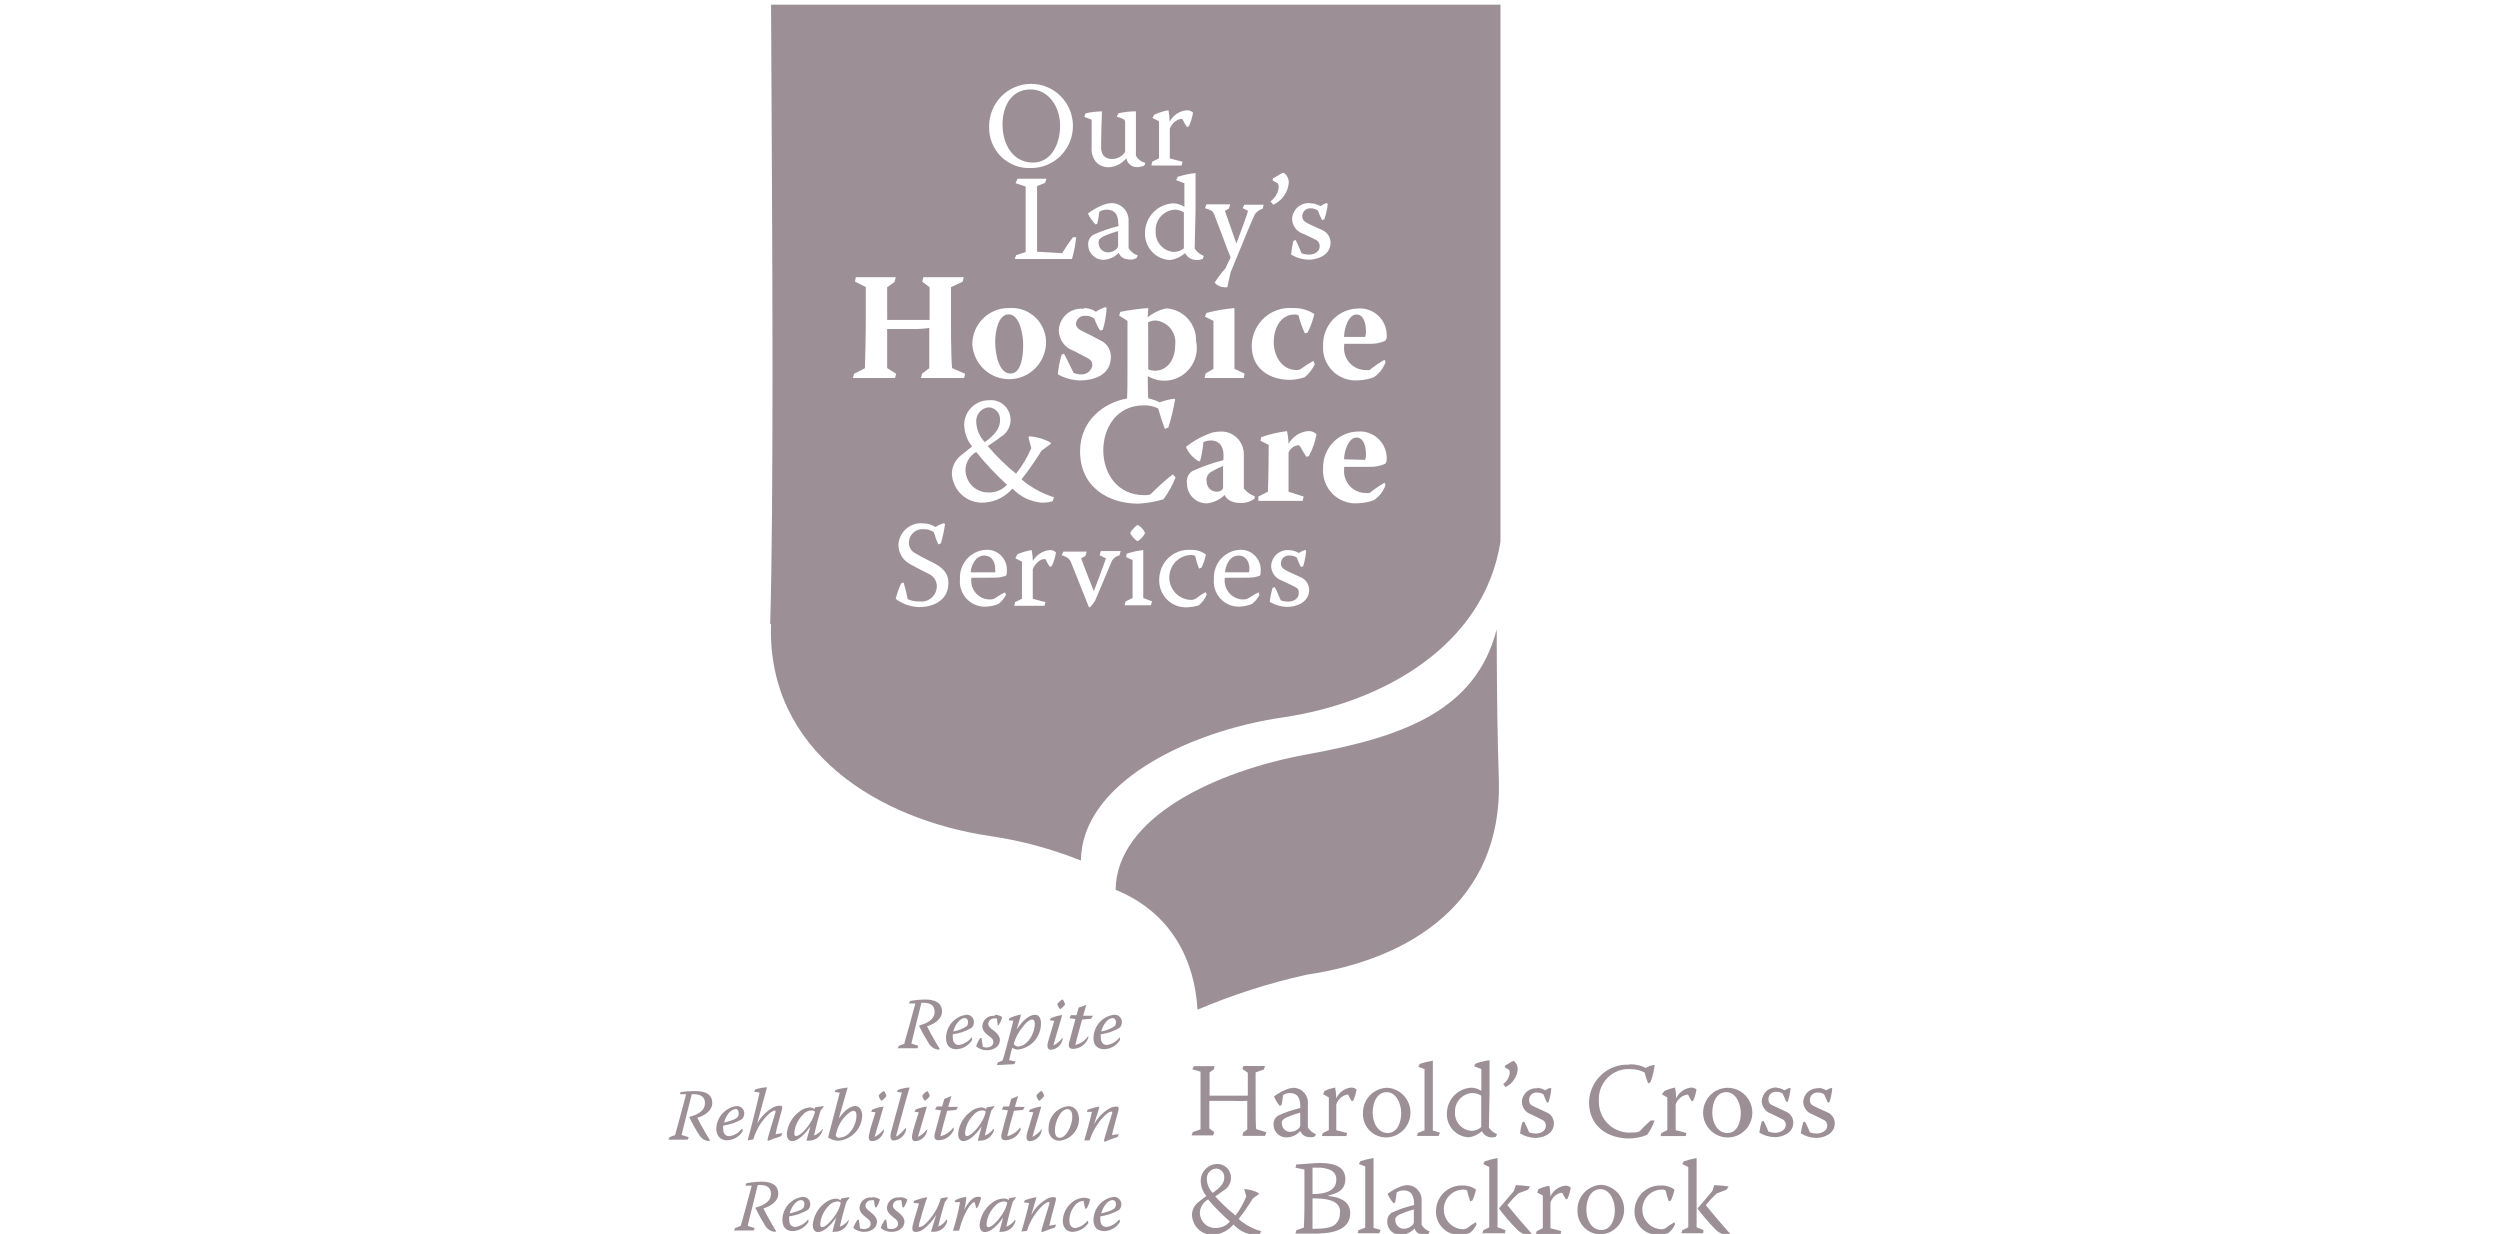 <svg width="233" height="115" viewBox="0 0 233 115" fill="none" xmlns="http://www.w3.org/2000/svg">
<g clip-path="url(#clip0)">
<path d="M111.274 99.362H113.195L113.135 99.656L112.734 99.951V102.114H116.296V99.981L115.784 99.626L115.894 99.351H117.908L117.785 99.677L117.023 99.951V102.49C117.023 103.607 117.023 105.121 117.091 105.242L118.029 105.527L117.908 105.862H115.794L115.874 105.537L116.245 105.253C116.245 104.308 116.245 103.496 116.245 102.602C115.814 102.624 115.379 102.624 114.946 102.602H112.711C112.711 103.394 112.711 104.186 112.711 105.171L113.166 105.517L113.064 105.821H111.052L111.173 105.507L111.887 105.253C111.887 104.999 111.887 103.597 111.887 102.388V99.88L111.122 99.656L111.274 99.362Z" fill="#9C8F96"/>
<path d="M119.469 104.735C119.47 104.842 119.498 104.948 119.543 105.045C119.59 105.141 119.651 105.228 119.734 105.298C119.815 105.369 119.909 105.422 120.009 105.454C120.108 105.487 120.217 105.498 120.325 105.486C120.615 105.472 120.89 105.34 121.089 105.121C121.138 105.053 121.169 104.972 121.18 104.887V103.699C120.72 103.82 120.272 103.979 119.841 104.176C119.549 104.328 119.447 104.46 119.447 104.725L119.469 104.735ZM121.188 103.11C121.188 102.094 120.737 101.87 120.184 101.87C119.968 101.882 119.76 101.948 119.578 102.064C119.549 102.377 119.501 102.689 119.438 102.998L119.267 103.059C119.05 102.798 118.868 102.508 118.733 102.196C119.08 101.922 119.469 101.703 119.879 101.545C120.107 101.448 120.35 101.393 120.594 101.383C120.781 101.392 120.959 101.438 121.128 101.519C121.294 101.6 121.442 101.715 121.564 101.855C121.685 101.995 121.775 102.159 121.831 102.337C121.89 102.514 121.911 102.701 121.894 102.886C121.894 103.577 121.894 104.42 121.894 105.07C122.067 105.363 122.332 105.589 122.65 105.71L122.558 105.903C122.446 105.967 122.313 105.999 122.187 105.994C121.522 105.994 121.329 105.689 121.18 105.415C121.028 105.591 120.842 105.734 120.634 105.835C120.426 105.936 120.201 105.994 119.971 106.004C119.809 106.017 119.647 105.996 119.497 105.943C119.342 105.891 119.203 105.807 119.083 105.698C118.964 105.589 118.867 105.456 118.801 105.308C118.733 105.159 118.697 104.999 118.694 104.836C118.68 104.67 118.712 104.503 118.782 104.353C118.855 104.203 118.969 104.075 119.106 103.983C119.768 103.671 120.464 103.432 121.18 103.272L121.188 103.11Z" fill="#9C8F96"/>
<path d="M123.424 101.688C123.742 101.533 124.083 101.423 124.431 101.363C124.504 101.696 124.537 102.037 124.531 102.379C124.653 102.101 124.848 101.861 125.091 101.682C125.334 101.504 125.62 101.394 125.922 101.363C126.11 101.354 126.293 101.42 126.434 101.546C126.372 101.895 126.271 102.235 126.131 102.561L125.992 102.643C125.857 102.447 125.743 102.24 125.648 102.023C125.596 102.01 125.539 102.01 125.487 102.023C125.267 102.084 125.064 102.2 124.9 102.36C124.735 102.519 124.613 102.717 124.541 102.937V105.334L125.548 105.598L125.478 105.883H123.202L123.284 105.598L123.848 105.324C123.848 104.562 123.848 102.724 123.848 102.277L123.322 101.993L123.424 101.688Z" fill="#9C8F96"/>
<path d="M129.242 101.789C128.398 101.789 127.933 102.653 127.933 103.719C127.933 104.623 128.417 105.598 129.332 105.598C130.249 105.598 130.591 104.582 130.591 103.729C130.591 102.876 130.137 101.789 129.242 101.789ZM129.312 101.383C129.895 101.422 130.439 101.682 130.837 102.111C131.235 102.54 131.456 103.106 131.456 103.694C131.456 104.281 131.235 104.847 130.837 105.276C130.439 105.705 129.895 105.966 129.312 106.004C129.01 106.023 128.705 105.978 128.422 105.87C128.137 105.762 127.879 105.595 127.662 105.379C127.446 105.163 127.28 104.904 127.171 104.617C127.06 104.331 127.012 104.025 127.029 103.719C127.024 103.116 127.255 102.535 127.669 102.099C128.081 101.663 128.646 101.407 129.242 101.383H129.312Z" fill="#9C8F96"/>
<path d="M134.206 105.558L134.076 105.872H132.062L132.143 105.588L132.766 105.344C132.766 104.938 132.766 104.328 132.766 101.921C132.766 101.028 132.766 100.134 132.766 99.636L132.181 99.423L132.325 99.149C132.721 99.019 133.13 98.921 133.541 98.854C133.541 99.931 133.541 100.804 133.541 101.901C133.541 103.932 133.541 104.603 133.541 105.375L134.206 105.558Z" fill="#9C8F96"/>
<path d="M138.05 102.114C137.805 101.961 137.524 101.877 137.235 101.87C137.015 101.878 136.794 101.93 136.594 102.023C136.39 102.116 136.209 102.249 136.056 102.413C135.906 102.577 135.787 102.77 135.711 102.98C135.634 103.19 135.597 103.413 135.606 103.638C135.593 103.857 135.621 104.076 135.691 104.284C135.764 104.491 135.874 104.682 136.022 104.846C136.167 105.009 136.342 105.142 136.538 105.236C136.736 105.33 136.947 105.384 137.167 105.395C137.491 105.386 137.802 105.264 138.05 105.049V102.114ZM138.765 105.09C138.95 105.367 139.213 105.58 139.519 105.699L139.429 105.933C139.304 105.984 139.166 106.008 139.028 106.004C138.836 106.005 138.649 105.952 138.486 105.849C138.324 105.747 138.193 105.6 138.113 105.425C137.778 105.728 137.365 105.925 136.925 105.994C136.643 105.989 136.368 105.927 136.112 105.813C135.853 105.699 135.622 105.535 135.428 105.33C135.237 105.125 135.087 104.883 134.988 104.619C134.887 104.354 134.841 104.073 134.85 103.79C134.848 103.155 135.092 102.545 135.535 102.092C135.975 101.639 136.576 101.381 137.204 101.373C137.51 101.401 137.802 101.502 138.061 101.667C138.061 100.926 138.061 100.458 138.061 99.636L137.386 99.382L137.518 99.128C137.94 98.977 138.382 98.871 138.827 98.813C138.827 99.89 138.827 100.763 138.827 101.86L138.765 105.09Z" fill="#9C8F96"/>
<path d="M140.094 101.038C140.259 100.919 140.401 100.768 140.506 100.593C140.61 100.419 140.679 100.225 140.709 100.022C140.722 99.903 140.689 99.783 140.619 99.687L140.255 99.484V99.331L140.98 98.895H141.112C141.218 98.99 141.305 99.107 141.364 99.238C141.423 99.37 141.453 99.512 141.453 99.656C141.423 100.008 141.304 100.346 141.103 100.636C140.903 100.927 140.632 101.16 140.318 101.312L140.094 101.038Z" fill="#9C8F96"/>
<path d="M143.257 101.383C143.519 101.394 143.777 101.475 144.001 101.617C144.156 101.521 144.322 101.442 144.495 101.383L144.585 101.474C144.541 101.89 144.459 102.302 144.343 102.703L144.181 102.774C144.091 102.592 143.971 102.307 143.839 101.982C143.67 101.876 143.476 101.824 143.277 101.83C143.18 101.816 143.078 101.825 142.983 101.855C142.889 101.885 142.8 101.936 142.727 102.004C142.654 102.071 142.596 102.155 142.561 102.248C142.523 102.341 142.506 102.441 142.513 102.541C142.505 102.649 142.534 102.756 142.588 102.849C142.643 102.941 142.725 103.014 142.823 103.059C143.014 103.171 143.759 103.485 144.132 103.668C144.334 103.749 144.509 103.889 144.632 104.069C144.756 104.25 144.822 104.464 144.826 104.684C144.826 105.761 143.689 106.055 143.104 106.055C142.595 106.047 142.098 105.899 141.665 105.629C141.712 105.285 141.782 104.946 141.878 104.613L142.048 104.521C142.218 104.852 142.375 105.191 142.513 105.537C142.704 105.608 142.91 105.646 143.115 105.649C143.689 105.649 144.073 105.334 144.073 104.938C144.083 104.81 144.052 104.683 143.983 104.576C143.914 104.47 143.808 104.389 143.689 104.349C143.398 104.186 143.033 104.024 142.682 103.851C142.443 103.77 142.23 103.617 142.081 103.411C141.928 103.206 141.847 102.959 141.837 102.703C141.842 102.521 141.887 102.342 141.966 102.178C142.045 102.014 142.156 101.868 142.294 101.749C142.429 101.63 142.589 101.54 142.763 101.486C142.935 101.432 143.115 101.414 143.296 101.434L143.257 101.383Z" fill="#9C8F96"/>
<path d="M151.904 99.189C152.416 99.182 152.924 99.3 153.384 99.534C153.613 99.384 153.876 99.29 154.149 99.26H154.22C154.151 99.806 154.021 100.341 153.827 100.855L153.614 100.977C153.469 100.65 153.358 100.31 153.282 99.961C152.897 99.756 152.471 99.648 152.035 99.646C151.637 99.609 151.235 99.659 150.857 99.792C150.481 99.927 150.135 100.142 149.85 100.422C149.563 100.703 149.339 101.043 149.196 101.42C149.051 101.796 148.989 102.199 149.013 102.602C149 103.007 149.075 103.41 149.227 103.785C149.379 104.16 149.611 104.498 149.903 104.776C150.193 105.055 150.54 105.268 150.923 105.4C151.301 105.533 151.703 105.583 152.105 105.547C152.342 105.563 152.576 105.528 152.8 105.446C153.211 105.009 153.675 104.552 153.866 104.43H154.209C154.046 104.913 153.811 105.365 153.505 105.771C152.97 105.988 152.398 106.102 151.821 106.106C149.98 106.106 148.097 105.09 148.097 102.714C148.112 102.235 148.217 101.763 148.415 101.327C148.611 100.891 148.892 100.499 149.244 100.174C149.591 99.849 150 99.598 150.447 99.436C150.895 99.274 151.37 99.204 151.842 99.23L151.904 99.189Z" fill="#9C8F96"/>
<path d="M155.115 101.688C155.434 101.534 155.771 101.425 156.12 101.363C156.185 101.697 156.216 102.038 156.212 102.379C156.335 102.1 156.529 101.86 156.776 101.681C157.023 101.503 157.31 101.393 157.611 101.363C157.704 101.358 157.795 101.371 157.879 101.402C157.968 101.434 158.047 101.482 158.116 101.546C158.055 101.894 157.958 102.235 157.823 102.561L157.67 102.643C157.548 102.442 157.432 102.236 157.328 102.023C157.28 102.01 157.228 102.01 157.179 102.023C156.949 102.078 156.733 102.19 156.559 102.35C156.383 102.51 156.25 102.712 156.174 102.937V105.334L157.179 105.598L157.109 105.883H154.76L154.843 105.598L155.396 105.324C155.396 104.562 155.396 102.724 155.396 102.277L154.884 101.993L155.115 101.688Z" fill="#9C8F96"/>
<path d="M160.882 101.789C160.037 101.789 159.585 102.653 159.585 103.719C159.585 104.623 160.058 105.598 160.985 105.598C161.91 105.598 162.242 104.583 162.242 103.73C162.242 102.876 161.789 101.789 160.893 101.789H160.882ZM160.963 101.383C161.418 101.371 161.865 101.496 162.247 101.74C162.631 101.984 162.936 102.338 163.119 102.756C163.305 103.175 163.363 103.639 163.287 104.09C163.206 104.542 163 104.959 162.689 105.292C162.375 105.624 161.975 105.856 161.529 105.957C161.086 106.058 160.625 106.024 160.2 105.86C159.778 105.696 159.412 105.409 159.149 105.035C158.886 104.661 158.74 104.218 158.729 103.76C158.716 103.148 158.941 102.555 159.357 102.111C159.774 101.666 160.347 101.404 160.954 101.383H160.963Z" fill="#9C8F96"/>
<path d="M165.563 101.383C165.828 101.394 166.085 101.475 166.311 101.617C166.463 101.521 166.631 101.442 166.802 101.383L166.884 101.474C166.833 101.877 166.75 102.275 166.632 102.663L166.49 102.703C166.401 102.521 166.278 102.236 166.137 101.911C165.975 101.802 165.781 101.748 165.584 101.759C165.487 101.745 165.385 101.754 165.291 101.784C165.196 101.814 165.108 101.865 165.035 101.932C164.963 102 164.904 102.084 164.867 102.177C164.829 102.269 164.814 102.37 164.819 102.47C164.814 102.578 164.842 102.685 164.895 102.777C164.952 102.87 165.035 102.943 165.132 102.988C165.323 103.099 166.068 103.414 166.441 103.597C166.642 103.678 166.818 103.817 166.94 103.998C167.062 104.179 167.131 104.393 167.136 104.613C167.136 105.689 165.996 105.984 165.402 105.984C164.897 105.975 164.403 105.827 163.974 105.558C164.021 105.214 164.09 104.875 164.184 104.542L164.358 104.45C164.527 104.781 164.683 105.12 164.819 105.466C165.013 105.537 165.217 105.575 165.423 105.578C165.996 105.578 166.431 105.263 166.431 104.867C166.441 104.74 166.409 104.612 166.341 104.505C166.269 104.399 166.167 104.318 166.047 104.278C165.753 104.115 165.393 103.953 165.04 103.78C164.8 103.699 164.59 103.546 164.438 103.34C164.289 103.135 164.202 102.888 164.194 102.632C164.202 102.45 164.248 102.271 164.326 102.107C164.406 101.943 164.514 101.797 164.651 101.678C164.787 101.559 164.947 101.469 165.122 101.415C165.292 101.361 165.475 101.343 165.653 101.363L165.563 101.383Z" fill="#9C8F96"/>
<path d="M169.45 101.383C169.713 101.394 169.969 101.475 170.196 101.617C170.35 101.521 170.516 101.442 170.688 101.383L170.769 101.474C170.722 101.891 170.637 102.302 170.516 102.703L170.356 102.774C170.265 102.592 170.145 102.307 170.003 101.982C169.838 101.873 169.644 101.819 169.45 101.83C169.35 101.816 169.252 101.825 169.156 101.855C169.062 101.885 168.975 101.936 168.9 102.004C168.827 102.071 168.771 102.155 168.732 102.248C168.697 102.341 168.678 102.441 168.685 102.541C168.678 102.649 168.706 102.756 168.764 102.849C168.817 102.941 168.898 103.014 168.997 103.059C169.187 103.171 169.931 103.485 170.307 103.668C170.508 103.749 170.682 103.889 170.806 104.069C170.931 104.25 170.999 104.464 171 104.684C171 105.761 169.861 106.055 169.27 106.055C168.764 106.045 168.269 105.898 167.837 105.629C167.885 105.285 167.954 104.946 168.05 104.613L168.221 104.521C168.391 104.852 168.547 105.191 168.685 105.537C168.878 105.608 169.082 105.646 169.287 105.649C169.861 105.649 170.295 105.334 170.295 104.938C170.307 104.81 170.274 104.683 170.205 104.576C170.137 104.47 170.032 104.389 169.913 104.349C169.62 104.186 169.258 104.024 168.906 103.851C168.666 103.77 168.456 103.617 168.307 103.411C168.154 103.206 168.069 102.959 168.061 102.703C168.066 102.521 168.112 102.342 168.19 102.178C168.269 102.014 168.38 101.868 168.518 101.749C168.653 101.63 168.815 101.54 168.986 101.486C169.159 101.432 169.341 101.414 169.521 101.434L169.45 101.383Z" fill="#9C8F96"/>
<path d="M113.035 111.164C113.669 110.738 114.102 110.291 114.102 109.763C114.111 109.656 114.098 109.548 114.067 109.446C114.035 109.344 113.978 109.25 113.908 109.17C113.838 109.09 113.751 109.026 113.654 108.981C113.558 108.936 113.453 108.912 113.347 108.909C113.222 108.916 113.1 108.947 112.99 109.002C112.879 109.057 112.779 109.135 112.697 109.23C112.617 109.325 112.557 109.436 112.517 109.555C112.481 109.674 112.468 109.8 112.481 109.925C112.5 110.394 112.69 110.839 113.015 111.175L113.035 111.164ZM112.6 111.784C112.378 111.904 112.191 112.08 112.055 112.296C111.92 112.511 111.841 112.758 111.825 113.013C111.825 113.205 111.865 113.396 111.941 113.573C112.013 113.75 112.124 113.911 112.26 114.044C112.396 114.177 112.56 114.282 112.738 114.35C112.917 114.419 113.105 114.452 113.295 114.444C113.548 114.452 113.798 114.402 114.029 114.299C114.258 114.195 114.464 114.04 114.625 113.846C113.908 113.215 113.237 112.537 112.612 111.814L112.6 111.784ZM117.444 114.973C117.226 115.053 116.991 115.091 116.759 115.085C116.067 114.983 115.428 114.642 114.959 114.119C114.729 114.395 114.444 114.622 114.128 114.789C113.81 114.954 113.462 115.054 113.105 115.085C112.849 115.099 112.596 115.064 112.354 114.976C112.114 114.889 111.893 114.756 111.706 114.581C111.518 114.407 111.367 114.196 111.262 113.961C111.156 113.727 111.1 113.473 111.091 113.216C111.093 112.983 111.152 112.755 111.26 112.548C111.366 112.342 111.519 112.164 111.706 112.028C112.049 111.753 112.25 111.591 112.432 111.469C112.098 111.067 111.913 110.561 111.907 110.037C111.913 109.631 112.072 109.244 112.353 108.954C112.636 108.665 113.017 108.496 113.419 108.483C113.592 108.475 113.768 108.505 113.929 108.569C114.091 108.634 114.24 108.732 114.362 108.857C114.486 108.982 114.579 109.132 114.644 109.296C114.707 109.461 114.734 109.637 114.727 109.813C114.72 110.045 114.655 110.272 114.535 110.471C114.417 110.67 114.25 110.836 114.05 110.951C113.708 111.205 113.426 111.377 113.257 111.509C113.843 112.147 114.476 112.741 115.149 113.287C115.562 112.741 115.904 112.139 116.155 111.499L115.954 110.819C116.434 110.84 116.902 110.972 117.324 111.205V111.286L116.759 111.702C116.358 112.364 115.916 113.002 115.441 113.612C116.046 114.148 116.767 114.538 117.545 114.749L117.444 114.973Z" fill="#9C8F96"/>
<path d="M122.326 111.286C123.444 111.286 124.541 111.032 124.541 109.955C124.555 109.771 124.514 109.587 124.424 109.427C124.331 109.267 124.194 109.139 124.028 109.061C123.623 108.878 123.181 108.798 122.74 108.828H122.326V111.286ZM124.902 113.013C124.902 112.352 124.593 111.662 122.326 111.692V112.037C122.326 112.769 122.326 113.744 122.326 114.526C123.746 114.526 124.25 114.353 124.551 113.998C124.672 113.86 124.762 113.699 124.818 113.524C124.873 113.349 124.893 113.164 124.873 112.982L124.902 113.013ZM120.817 108.523C121.27 108.523 122.388 108.391 123.021 108.391C124.502 108.391 125.386 108.818 125.386 109.895C125.386 110.971 124.531 111.265 123.827 111.398V111.469C125.226 111.611 125.84 112.19 125.84 113.063C125.84 114.76 123.897 114.973 122.517 114.973C121.903 114.973 121.329 114.973 120.737 114.973L120.828 114.658L121.522 114.403C121.522 114.241 121.572 113.5 121.572 112.149V109L120.737 108.828L120.817 108.523Z" fill="#9C8F96"/>
<path d="M128.678 114.628L128.547 114.942H126.534L126.603 114.658L127.238 114.414C127.238 114.008 127.238 113.398 127.238 110.991C127.238 110.097 127.238 109.214 127.238 108.706L126.646 108.493L126.787 108.219C127.189 108.094 127.6 107.996 128.016 107.924C128.016 109.001 128.016 109.874 128.016 110.971C128.016 113.002 128.016 113.673 128.016 114.444L128.678 114.628Z" fill="#9C8F96"/>
<path d="M130.047 113.764C130.054 113.871 130.08 113.976 130.127 114.072C130.173 114.168 130.236 114.254 130.315 114.324C130.398 114.394 130.49 114.448 130.591 114.481C130.691 114.514 130.799 114.526 130.904 114.515C131.195 114.499 131.471 114.369 131.669 114.15C131.726 114.081 131.759 113.995 131.769 113.907V112.718C131.308 112.844 130.858 113.003 130.421 113.195C130.13 113.358 130.028 113.48 130.028 113.754L130.047 113.764ZM131.79 112.19C131.79 111.175 131.326 110.941 130.782 110.941C130.567 110.953 130.355 111.02 130.17 111.134C130.137 111.448 130.09 111.76 130.028 112.068L129.868 112.129C129.64 111.873 129.457 111.581 129.322 111.266C129.675 110.997 130.061 110.778 130.471 110.616C130.698 110.518 130.94 110.463 131.186 110.453C131.371 110.461 131.553 110.506 131.72 110.587C131.889 110.667 132.038 110.781 132.159 110.922C132.281 111.062 132.375 111.226 132.43 111.404C132.489 111.582 132.51 111.77 132.495 111.956C132.495 112.647 132.495 113.49 132.495 114.15C132.664 114.443 132.932 114.666 133.25 114.78L133.15 114.973C133.035 115.038 132.906 115.071 132.776 115.065C132.122 115.065 131.93 114.76 131.83 114.496C131.675 114.669 131.487 114.809 131.278 114.909C131.069 115.008 130.843 115.065 130.612 115.074C130.447 115.093 130.276 115.076 130.115 115.024C129.957 114.973 129.812 114.886 129.687 114.774C129.56 114.661 129.462 114.522 129.395 114.368C129.327 114.213 129.291 114.045 129.291 113.876C129.282 113.71 129.312 113.544 129.387 113.394C129.46 113.244 129.57 113.116 129.708 113.023C130.374 112.715 131.073 112.477 131.79 112.312V112.19Z" fill="#9C8F96"/>
<path d="M133.834 112.86C133.838 112.535 133.907 112.215 134.035 111.918C134.166 111.621 134.353 111.354 134.589 111.133C134.826 110.911 135.102 110.741 135.404 110.631C135.707 110.521 136.029 110.474 136.349 110.493C136.784 110.475 137.207 110.608 137.559 110.869C137.49 111.221 137.376 111.562 137.224 111.885L137.024 111.966C136.906 111.634 136.809 111.295 136.733 110.95C136.61 110.887 136.475 110.859 136.34 110.869C135.853 110.884 135.393 111.093 135.061 111.45C134.725 111.807 134.549 112.283 134.562 112.774C134.579 113.264 134.784 113.728 135.139 114.064C135.493 114.401 135.964 114.581 136.449 114.567C136.549 114.547 136.645 114.513 136.733 114.465C136.985 114.254 137.259 114.07 137.548 113.916L137.618 114.089C137.48 114.419 137.259 114.707 136.974 114.922C136.674 115.016 136.362 115.072 136.049 115.085C135.753 115.095 135.459 115.045 135.185 114.937C134.909 114.829 134.661 114.663 134.452 114.452C134.244 114.241 134.083 113.989 133.976 113.711C133.869 113.434 133.821 113.137 133.834 112.84V112.86Z" fill="#9C8F96"/>
<path d="M142.673 115.115C142.439 115.122 142.208 115.082 141.991 114.996C141.778 114.91 141.579 114.781 141.415 114.617C140.805 114.004 140.238 113.35 139.723 112.657V112.606C140.176 112.088 140.729 111.438 141.1 110.991L141.273 110.453C141.72 110.468 142.169 110.509 142.612 110.575L142.43 110.859C142.309 110.941 141.675 111.143 141.494 111.235C141.082 111.621 141 111.712 140.487 112.312C141.01 112.992 142.42 114.617 142.782 115.013L142.673 115.115ZM140.318 114.658L140.255 114.942H138.154L138.244 114.658L138.798 114.383C138.798 114.171 138.798 113.531 138.798 112.464C138.798 111.103 138.798 109.803 138.798 108.767L138.244 108.493L138.365 108.239C138.76 108.11 139.162 108.005 139.57 107.924C139.57 108.94 139.57 110.189 139.57 111.418C139.57 112.149 139.57 114.232 139.57 114.383L140.318 114.658Z" fill="#9C8F96"/>
<path d="M143.388 110.829C143.708 110.678 144.045 110.569 144.393 110.504C144.465 110.837 144.5 111.178 144.493 111.519C144.618 111.243 144.811 111.004 145.054 110.826C145.299 110.648 145.583 110.537 145.884 110.504C145.978 110.498 146.071 110.512 146.161 110.545C146.248 110.578 146.328 110.63 146.397 110.697C146.334 111.046 146.233 111.386 146.096 111.712L145.954 111.794C145.819 111.6 145.704 111.392 145.613 111.174C145.556 111.166 145.504 111.166 145.452 111.174C145.23 111.233 145.028 111.346 144.864 111.504C144.698 111.662 144.573 111.859 144.503 112.078V114.475L145.51 114.739L145.441 115.024H143.145L143.226 114.739L143.789 114.465C143.789 113.703 143.789 111.875 143.789 111.418L143.264 111.144L143.388 110.829Z" fill="#9C8F96"/>
<path d="M149.155 110.829C148.31 110.829 147.846 111.692 147.846 112.759C147.846 113.673 148.328 114.637 149.246 114.637C150.16 114.637 150.505 113.622 150.505 112.769C150.505 111.916 150.051 110.829 149.166 110.829H149.155ZM149.225 110.423C149.806 110.462 150.35 110.722 150.75 111.151C151.148 111.58 151.37 112.146 151.37 112.733C151.37 113.321 151.148 113.887 150.75 114.316C150.35 114.745 149.806 115.005 149.225 115.044C148.931 115.05 148.642 114.998 148.37 114.887C148.097 114.777 147.85 114.611 147.645 114.401C147.437 114.191 147.275 113.94 147.168 113.665C147.062 113.389 147.012 113.095 147.022 112.799C147.006 112.187 147.233 111.595 147.649 111.15C148.067 110.705 148.64 110.444 149.246 110.423H149.225Z" fill="#9C8F96"/>
<path d="M152.336 112.86C152.339 112.535 152.408 112.215 152.537 111.918C152.669 111.621 152.855 111.354 153.093 111.133C153.327 110.911 153.606 110.741 153.907 110.631C154.209 110.521 154.531 110.474 154.853 110.493C155.285 110.475 155.712 110.608 156.061 110.869C155.992 111.221 155.88 111.562 155.728 111.885L155.527 111.966C155.411 111.634 155.312 111.295 155.236 110.95C155.115 110.887 154.978 110.859 154.843 110.869C154.357 110.884 153.897 111.093 153.564 111.45C153.23 111.807 153.052 112.283 153.064 112.774C153.08 113.264 153.288 113.728 153.644 114.064C153.995 114.401 154.468 114.581 154.954 114.567C155.053 114.547 155.147 114.513 155.236 114.465C155.489 114.254 155.762 114.07 156.051 113.916L156.122 114.089C155.985 114.419 155.762 114.707 155.479 114.922C155.175 115.016 154.866 115.072 154.549 115.085C154.256 115.095 153.963 115.045 153.689 114.937C153.415 114.829 153.166 114.663 152.955 114.452C152.749 114.241 152.586 113.989 152.478 113.711C152.371 113.434 152.325 113.137 152.336 112.84V112.86Z" fill="#9C8F96"/>
<path d="M161.174 115.115C160.942 115.122 160.712 115.082 160.495 114.996C160.279 114.91 160.082 114.781 159.917 114.617C159.305 114.004 158.742 113.35 158.224 112.657V112.606C158.678 112.088 159.232 111.438 159.594 110.991L159.775 110.453C160.22 110.468 160.665 110.508 161.104 110.575L160.933 110.859C160.813 110.941 160.177 111.143 159.987 111.235C159.574 111.621 159.504 111.712 158.979 112.312C159.504 112.992 160.913 114.617 161.274 115.013L161.174 115.115ZM158.778 114.658L158.719 114.942H156.704L156.795 114.658L157.348 114.383C157.348 114.171 157.348 113.531 157.348 112.464C157.348 111.103 157.348 109.803 157.348 108.767L156.795 108.493L156.916 108.239C157.313 108.11 157.716 108.005 158.124 107.924C158.124 108.94 158.124 110.189 158.124 111.418C158.124 112.149 158.124 114.232 158.124 114.383L158.778 114.658Z" fill="#9C8F96"/>
<path d="M84.828 93.288C85.29 93.206 85.758 93.162 86.227 93.156C87.305 93.156 87.797 93.572 87.797 94.263C87.797 94.954 87.134 95.421 86.398 95.654C86.529 95.929 86.871 96.558 87.213 97.147L87.585 97.757L87.506 97.828C87.324 97.817 87.148 97.764 86.991 97.672C86.833 97.58 86.7 97.453 86.6 97.3C86.26 96.766 85.95 96.214 85.673 95.644V95.573C86.358 95.39 87.104 95.045 87.104 94.303C87.104 93.562 86.519 93.43 85.875 93.461L85.371 95.492C85.13 96.437 84.979 97.076 84.938 97.259L85.593 97.473L85.502 97.696H83.67L83.771 97.473L84.294 97.269C84.294 97.097 84.525 96.406 84.777 95.492L85.311 93.522H84.717L84.828 93.288Z" fill="#9C8F96"/>
<path d="M89.921 94.882C89.529 94.882 89.055 95.37 88.845 96.132C89.307 96.061 89.748 95.883 90.133 95.614C90.195 95.51 90.226 95.39 90.223 95.269C90.223 95.014 90.082 94.882 89.921 94.882ZM90.606 96.914C90.451 97.173 90.234 97.388 89.976 97.541C89.718 97.693 89.425 97.778 89.126 97.787C88.663 97.787 88.18 97.554 88.169 96.772C88.164 96.239 88.351 95.722 88.697 95.319C89.041 94.915 89.519 94.652 90.043 94.578C90.138 94.567 90.233 94.578 90.323 94.609C90.415 94.64 90.498 94.691 90.567 94.757C90.636 94.824 90.69 94.905 90.724 94.996C90.759 95.086 90.773 95.182 90.767 95.278C90.769 95.376 90.749 95.472 90.711 95.561C90.674 95.651 90.616 95.731 90.546 95.797C90.011 96.112 89.418 96.315 88.804 96.396C88.794 96.497 88.794 96.599 88.804 96.701C88.804 97.046 88.935 97.391 89.367 97.391C89.605 97.357 89.835 97.274 90.041 97.148C90.246 97.023 90.424 96.857 90.565 96.66L90.606 96.914Z" fill="#9C8F96"/>
<path d="M92.71 94.578C92.957 94.574 93.201 94.649 93.405 94.791C93.337 95.051 93.228 95.297 93.083 95.522L93.002 95.594C93.002 95.461 92.941 95.269 92.911 94.923C92.843 94.902 92.769 94.902 92.7 94.923C92.63 94.915 92.558 94.921 92.489 94.941C92.42 94.961 92.356 94.995 92.3 95.04C92.245 95.086 92.199 95.142 92.166 95.206C92.132 95.269 92.112 95.339 92.105 95.411C92.105 95.634 92.246 95.787 92.589 96.03C92.931 96.274 93.193 96.62 93.193 96.914C93.193 97.432 92.741 97.879 91.974 97.879C91.604 97.891 91.242 97.756 90.968 97.503C91.068 97.234 91.198 96.978 91.362 96.741H91.483C91.483 96.894 91.573 97.3 91.593 97.554C91.696 97.606 91.809 97.63 91.925 97.625C92.377 97.625 92.579 97.381 92.579 97.127C92.579 96.873 92.469 96.782 92.146 96.538C91.663 96.172 91.553 95.908 91.553 95.634C91.558 95.492 91.596 95.353 91.66 95.226C91.722 95.099 91.81 94.987 91.92 94.897C92.03 94.807 92.156 94.741 92.292 94.703C92.428 94.666 92.571 94.658 92.71 94.68V94.578Z" fill="#9C8F96"/>
<path d="M94.843 97.534C95.759 97.534 96.454 96.305 96.445 95.401C96.445 95.137 96.345 95.015 96.193 95.015C96.044 95.015 95.719 95.167 95.338 95.685C94.939 96.151 94.648 96.698 94.481 97.29C94.519 97.357 94.569 97.414 94.634 97.457C94.697 97.499 94.769 97.525 94.843 97.534ZM94.009 95.096L94.08 94.893C94.423 94.73 94.79 94.617 95.165 94.558L94.753 95.949C95.489 94.842 96.103 94.578 96.465 94.578C96.828 94.578 97.019 94.893 97.019 95.38C97.022 95.982 96.805 96.564 96.411 97.014C96.013 97.464 95.465 97.751 94.876 97.818C94.684 97.816 94.499 97.759 94.34 97.655C94.281 97.849 94.22 98.052 94.05 98.803L94.653 98.935L94.534 99.179C94.3 99.179 93.395 99.26 92.911 99.26L93.002 99.017L93.436 98.844C93.496 98.692 93.645 98.214 93.888 97.26C94.129 96.305 94.34 95.614 94.441 95.116L94.009 95.096Z" fill="#9C8F96"/>
<path d="M99.04 93.156C99.155 93.29 99.231 93.451 99.263 93.623C99.137 93.797 98.982 93.945 98.801 94.06C98.674 93.922 98.583 93.755 98.538 93.572C98.674 93.395 98.84 93.247 99.033 93.136L99.04 93.156ZM97.844 95.096L97.934 94.893C98.278 94.749 98.635 94.65 99.002 94.598C98.469 96.386 98.228 97.239 98.175 97.432C98.519 97.265 98.82 97.014 99.04 96.701V96.822C98.999 97.096 98.868 97.346 98.664 97.531C98.459 97.717 98.199 97.825 97.923 97.838C97.692 97.838 97.532 97.625 97.683 97.076C97.733 96.894 97.985 96.061 98.258 95.147L97.844 95.096Z" fill="#9C8F96"/>
<path d="M101.246 93.654L100.944 94.669H101.859L101.69 94.944L100.854 95.025C100.713 95.523 100.37 96.731 100.221 97.391C100.71 97.271 101.139 96.975 101.428 96.558V96.741C101.318 97.033 101.128 97.285 100.876 97.466C100.626 97.647 100.326 97.748 100.018 97.757C99.739 97.757 99.535 97.645 99.635 97.178C99.708 96.884 100.079 95.512 100.229 94.974L99.664 94.893L99.817 94.619H100.329L100.532 93.907L101.246 93.654Z" fill="#9C8F96"/>
<path d="M103.703 94.883C103.309 94.883 102.838 95.37 102.637 96.132C103.095 96.061 103.534 95.884 103.914 95.614C103.977 95.51 104.008 95.39 104.007 95.269C104.007 95.015 103.863 94.883 103.713 94.883H103.703ZM104.388 96.914C104.232 97.172 104.018 97.386 103.762 97.539C103.506 97.691 103.215 97.776 102.917 97.787C102.443 97.787 101.911 97.554 101.911 96.772C101.907 96.233 102.1 95.712 102.453 95.307C102.806 94.902 103.292 94.643 103.824 94.578C103.919 94.568 104.016 94.578 104.108 94.609C104.198 94.64 104.281 94.691 104.351 94.757C104.421 94.824 104.476 94.905 104.513 94.995C104.548 95.085 104.565 95.182 104.559 95.279C104.559 95.376 104.542 95.472 104.503 95.562C104.465 95.651 104.407 95.731 104.337 95.797C103.801 96.109 103.209 96.312 102.596 96.396C102.579 96.497 102.579 96.6 102.596 96.701C102.596 97.046 102.737 97.391 103.168 97.391C103.405 97.357 103.633 97.274 103.838 97.148C104.042 97.023 104.219 96.857 104.358 96.66L104.388 96.914Z" fill="#9C8F96"/>
<path d="M63.456 101.779C63.906 101.714 64.36 101.683 64.815 101.688C65.902 101.688 66.385 102.104 66.385 102.795C66.385 103.485 65.731 103.953 64.986 104.176C65.117 104.45 65.459 105.08 65.801 105.669C66.053 106.076 66.133 106.197 66.174 106.279L66.093 106.35C65.913 106.34 65.738 106.287 65.582 106.195C65.426 106.103 65.294 105.975 65.197 105.822C64.849 105.291 64.537 104.738 64.261 104.166V104.085C64.945 103.912 65.701 103.567 65.701 102.825C65.701 102.084 65.107 101.952 64.472 101.982L63.959 104.014C63.727 104.958 63.576 105.598 63.526 105.781L64.191 105.984L64.09 106.218H62.298L62.399 105.984L62.922 105.791C62.972 105.618 63.164 104.928 63.405 104.014L63.949 101.982H63.345L63.456 101.779Z" fill="#9C8F96"/>
<path d="M68.549 103.373C68.157 103.373 67.684 103.861 67.483 104.623C67.785 104.552 68.61 104.338 68.761 104.095C68.829 103.982 68.858 103.85 68.842 103.719C68.842 103.475 68.701 103.343 68.549 103.343V103.373ZM69.234 105.405C69.081 105.662 68.866 105.877 68.609 106.03C68.352 106.182 68.062 106.267 67.764 106.278C67.301 106.278 66.808 106.035 66.758 105.263C66.757 104.734 66.947 104.222 67.291 103.823C67.635 103.423 68.111 103.163 68.63 103.089C68.726 103.079 68.822 103.089 68.913 103.12C69.005 103.151 69.088 103.202 69.158 103.268C69.228 103.335 69.282 103.416 69.318 103.506C69.354 103.596 69.37 103.693 69.365 103.79C69.365 103.887 69.345 103.983 69.307 104.072C69.269 104.161 69.213 104.241 69.143 104.308C68.607 104.62 68.016 104.824 67.402 104.907C67.387 105.008 67.387 105.111 67.402 105.212C67.402 105.557 67.543 105.893 67.976 105.893C68.212 105.86 68.439 105.779 68.643 105.655C68.848 105.531 69.025 105.367 69.164 105.171L69.234 105.405Z" fill="#9C8F96"/>
<path d="M69.677 106.288C69.828 105.72 70.029 105.009 70.311 103.851C70.593 102.693 70.744 102.124 70.794 101.82L70.281 101.738L70.371 101.545C70.733 101.425 71.109 101.354 71.489 101.332C71.418 101.606 71.177 102.429 70.573 104.694C70.945 104.042 71.493 103.51 72.153 103.16C72.313 103.093 72.484 103.055 72.657 103.049C72.878 103.049 72.959 103.099 72.868 103.434C72.606 104.379 72.335 105.344 72.284 105.71L72.918 105.608L72.798 105.893C72.388 106.016 71.984 106.162 71.59 106.329L71.529 106.268C71.529 106.075 72.143 104.125 72.284 103.638C72.284 103.536 72.284 103.506 72.224 103.506C71.821 103.506 71.096 104.349 70.754 104.938C70.522 105.335 70.337 105.757 70.2 106.197L69.677 106.288Z" fill="#9C8F96"/>
<path d="M74.187 105.882C74.439 105.882 74.932 105.527 75.496 104.684C75.714 104.353 75.871 103.985 75.959 103.597C75.869 103.52 75.754 103.48 75.637 103.485C75.476 103.49 75.319 103.531 75.176 103.605C75.033 103.678 74.909 103.783 74.811 103.912C74.356 104.368 74.077 104.973 74.026 105.618C74.026 105.811 74.106 105.882 74.177 105.882H74.187ZM76.754 103.079V103.15L76.472 103.516C76.22 104.338 75.979 105.293 75.868 105.832C76.199 105.708 76.484 105.485 76.683 105.192V105.293C76.613 105.584 76.448 105.843 76.214 106.027C75.98 106.211 75.692 106.311 75.395 106.309C75.318 106.32 75.24 106.32 75.163 106.309C75.244 106.004 75.435 105.293 75.526 104.978C75.012 105.73 74.358 106.35 73.825 106.35C73.482 106.35 73.331 106.065 73.331 105.659C73.368 105.258 73.489 104.871 73.685 104.521C73.881 104.171 74.148 103.866 74.469 103.628C74.751 103.382 75.104 103.237 75.475 103.211C75.645 103.212 75.809 103.273 75.939 103.384V103.211L76.754 103.079Z" fill="#9C8F96"/>
<path d="M78.224 106.025C79.23 106.025 79.834 104.735 79.824 103.993C79.824 103.638 79.694 103.526 79.542 103.526C79.391 103.526 79.12 103.658 78.717 104.105C78.283 104.592 77.996 105.195 77.891 105.842C77.916 105.907 77.961 105.962 78.019 106C78.076 106.039 78.145 106.058 78.213 106.055L78.224 106.025ZM77.902 101.576C78.259 101.465 78.626 101.394 78.999 101.363C78.928 101.647 78.667 102.51 78.173 104.247C78.797 103.323 79.391 103.079 79.724 103.079C80.056 103.079 80.358 103.445 80.358 103.953C80.342 104.556 80.105 105.133 79.692 105.57C79.279 106.007 78.72 106.274 78.123 106.319C77.786 106.309 77.458 106.203 77.177 106.014C77.569 104.481 78.093 102.541 78.264 101.84L77.771 101.759L77.902 101.576Z" fill="#9C8F96"/>
<path d="M82.391 101.688C82.506 101.82 82.583 101.981 82.613 102.155C82.487 102.331 82.33 102.483 82.15 102.602C82.025 102.463 81.935 102.295 81.888 102.114C82.016 101.931 82.185 101.782 82.381 101.677L82.391 101.688ZM81.193 103.617L81.284 103.424C81.623 103.272 81.983 103.172 82.351 103.13C81.808 104.917 81.576 105.771 81.516 105.963C81.856 105.79 82.153 105.54 82.381 105.232V105.344C82.341 105.618 82.208 105.87 82.004 106.055C81.8 106.241 81.538 106.348 81.264 106.359C81.032 106.359 80.871 106.146 81.032 105.598C81.032 105.405 81.324 104.582 81.596 103.668L81.193 103.617Z" fill="#9C8F96"/>
<path d="M83.599 101.769L83.69 101.576C84.04 101.449 84.406 101.374 84.777 101.352C84.646 101.789 84.465 102.368 84.112 103.689C83.76 105.009 83.549 105.72 83.509 105.923C83.781 105.852 84.193 105.364 84.405 105.131L84.465 105.202C84.42 105.492 84.279 105.758 84.066 105.958C83.852 106.157 83.577 106.277 83.287 106.299C83.086 106.299 82.895 106.085 83.046 105.496C83.116 105.222 83.73 102.977 84.052 101.82L83.599 101.769Z" fill="#9C8F96"/>
<path d="M86.428 101.688C86.543 101.822 86.622 101.982 86.66 102.155C86.535 102.329 86.382 102.48 86.207 102.602C86.08 102.466 85.993 102.297 85.955 102.114C86.083 101.931 86.252 101.782 86.448 101.677L86.428 101.688ZM85.24 103.617L85.321 103.424C85.659 103.272 86.019 103.172 86.388 103.13C85.854 104.917 85.613 105.771 85.552 105.963C85.893 105.79 86.189 105.54 86.418 105.232V105.344C86.375 105.616 86.24 105.866 86.037 106.051C85.834 106.235 85.574 106.345 85.301 106.359C85.059 106.359 84.898 106.146 85.059 105.598C85.059 105.405 85.351 104.582 85.623 103.668L85.24 103.617Z" fill="#9C8F96"/>
<path d="M88.674 102.145L88.37 103.16H89.288L89.117 103.445L88.28 103.526C88.139 104.024 87.797 105.232 87.647 105.893C88.137 105.78 88.568 105.487 88.854 105.07L88.905 105.253C88.797 105.545 88.607 105.798 88.355 105.98C88.104 106.161 87.804 106.261 87.495 106.269C87.213 106.269 87.012 106.157 87.112 105.679C87.183 105.395 87.555 104.014 87.707 103.485L87.142 103.404L87.305 103.12H87.808L88.009 102.419L88.674 102.145Z" fill="#9C8F96"/>
<path d="M90.103 105.882C90.356 105.882 90.847 105.527 91.412 104.684C91.629 104.353 91.786 103.985 91.874 103.597C91.784 103.52 91.669 103.48 91.553 103.485C91.393 103.492 91.235 103.534 91.093 103.607C90.952 103.681 90.826 103.785 90.728 103.912C90.272 104.368 89.993 104.973 89.942 105.618C89.942 105.811 90.022 105.882 90.092 105.882H90.103ZM92.671 103.079V103.15L92.387 103.516C92.136 104.338 91.896 105.293 91.784 105.832C92.114 105.708 92.4 105.485 92.599 105.192L92.651 105.293C92.581 105.584 92.413 105.843 92.179 106.027C91.946 106.211 91.656 106.311 91.362 106.309C91.284 106.32 91.206 106.32 91.129 106.309C91.211 106.004 91.401 105.293 91.491 104.978C90.978 105.73 90.323 106.35 89.791 106.35C89.448 106.35 89.297 106.065 89.297 105.659C89.334 105.258 89.455 104.871 89.651 104.521C89.847 104.171 90.113 103.866 90.434 103.628C90.719 103.384 91.07 103.238 91.442 103.211C91.611 103.212 91.776 103.273 91.904 103.384L91.955 103.211L92.671 103.079Z" fill="#9C8F96"/>
<path d="M94.884 102.145L94.592 103.16H95.508L95.338 103.445L94.5 103.526C94.351 104.024 94.019 105.232 93.869 105.893C94.358 105.775 94.79 105.483 95.087 105.07L95.136 105.253C95.028 105.544 94.836 105.797 94.586 105.978C94.333 106.159 94.035 106.26 93.727 106.269C93.444 106.269 93.244 106.157 93.344 105.679C93.415 105.395 93.777 104.014 93.939 103.485L93.365 103.404L93.526 103.12H94.039L94.24 102.419L94.884 102.145Z" fill="#9C8F96"/>
<path d="M97.089 101.688C97.203 101.82 97.282 101.982 97.31 102.155C97.185 102.331 97.027 102.483 96.849 102.602C96.722 102.463 96.632 102.296 96.586 102.114C96.701 101.941 96.852 101.795 97.03 101.688H97.089ZM95.891 103.617L95.981 103.424C96.321 103.272 96.68 103.173 97.048 103.13C96.515 104.918 96.275 105.771 96.223 105.964C96.563 105.79 96.86 105.54 97.089 105.232V105.344C97.047 105.617 96.915 105.868 96.711 106.053C96.506 106.238 96.245 106.347 95.971 106.36C95.739 106.36 95.579 106.147 95.731 105.598C95.78 105.405 96.033 104.582 96.305 103.668L95.891 103.617Z" fill="#9C8F96"/>
<path d="M99.486 103.374C98.82 103.374 98.318 104.572 98.318 105.334C98.318 105.842 98.488 106.045 98.76 106.045C99.374 106.045 99.938 104.897 99.938 104.085C99.938 103.709 99.827 103.374 99.495 103.374H99.486ZM99.556 103.089C100.19 103.089 100.564 103.638 100.564 104.287C100.565 104.795 100.38 105.284 100.042 105.66C99.703 106.036 99.241 106.271 98.74 106.319C98.593 106.321 98.446 106.291 98.31 106.229C98.176 106.168 98.055 106.077 97.96 105.963C97.864 105.85 97.794 105.716 97.754 105.572C97.715 105.429 97.708 105.278 97.733 105.131C97.732 104.622 97.918 104.131 98.259 103.755C98.598 103.379 99.064 103.145 99.566 103.099L99.556 103.089Z" fill="#9C8F96"/>
<path d="M101.055 106.289C101.187 105.872 101.74 103.861 101.769 103.628H101.298L101.357 103.435C101.71 103.292 102.08 103.193 102.454 103.14C102.454 103.313 102.183 104.024 101.96 104.796C102.319 104.129 102.866 103.584 103.533 103.232C103.69 103.172 103.855 103.137 104.023 103.13C104.277 103.13 104.308 103.211 104.218 103.567C103.974 104.461 103.703 105.426 103.642 105.791L104.277 105.69L104.156 105.974C103.793 106.076 103.149 106.329 102.958 106.411L102.889 106.319C102.889 106.157 103.521 104.217 103.663 103.719C103.663 103.628 103.663 103.597 103.593 103.597C103.188 103.597 102.484 104.45 102.173 104.958C101.907 105.367 101.7 105.812 101.558 106.279L101.055 106.289Z" fill="#9C8F96"/>
<path d="M69.576 110.27C70.038 110.185 70.506 110.137 70.976 110.128C72.053 110.128 72.536 110.554 72.536 111.245C72.536 111.936 71.882 112.403 71.147 112.626C71.278 112.901 71.62 113.53 71.962 114.119L72.335 114.739L72.244 114.81C72.064 114.798 71.89 114.744 71.735 114.652C71.579 114.56 71.447 114.434 71.348 114.282C71.009 113.745 70.699 113.189 70.422 112.616V112.545C71.106 112.362 71.852 112.027 71.852 111.276C71.852 110.524 71.257 110.412 70.623 110.443L70.12 112.474C69.878 113.419 69.727 114.058 69.687 114.251L70.341 114.455L70.251 114.678H68.409L68.519 114.455L69.033 114.251C69.093 114.089 69.274 113.398 69.526 112.484L70.06 110.504H69.466L69.576 110.27Z" fill="#9C8F96"/>
<path d="M74.67 111.845C74.278 111.845 73.805 112.332 73.593 113.094C73.895 113.023 74.72 112.809 74.882 112.566C74.946 112.462 74.977 112.342 74.972 112.22C74.972 111.966 74.831 111.845 74.67 111.845ZM75.355 113.876C75.197 114.131 74.979 114.343 74.721 114.493C74.463 114.644 74.173 114.728 73.875 114.739C73.412 114.739 72.928 114.505 72.918 113.724C72.916 113.194 73.105 112.681 73.449 112.281C73.794 111.881 74.271 111.621 74.791 111.55C74.885 111.541 74.98 111.553 75.069 111.584C75.158 111.615 75.239 111.665 75.308 111.73C75.376 111.796 75.43 111.875 75.466 111.963C75.502 112.051 75.519 112.146 75.516 112.241C75.518 112.338 75.499 112.435 75.461 112.524C75.422 112.613 75.366 112.693 75.294 112.759C74.758 113.072 74.167 113.28 73.553 113.368C73.538 113.469 73.538 113.572 73.553 113.673C73.553 114.018 73.694 114.353 74.126 114.353C74.364 114.319 74.591 114.237 74.797 114.114C75.002 113.99 75.182 113.826 75.324 113.632L75.355 113.876Z" fill="#9C8F96"/>
<path d="M76.603 114.374C76.855 114.374 77.348 114.008 77.912 113.165C78.126 112.837 78.28 112.472 78.365 112.088C78.321 112.049 78.27 112.019 78.215 112C78.159 111.981 78.101 111.973 78.043 111.977C77.883 111.983 77.726 112.025 77.583 112.098C77.441 112.172 77.316 112.276 77.217 112.403C76.766 112.857 76.491 113.459 76.442 114.1C76.442 114.303 76.522 114.374 76.593 114.374H76.603ZM79.16 111.57V111.641L78.888 112.007C78.626 112.83 78.395 113.784 78.274 114.323C78.609 114.202 78.898 113.978 79.099 113.683V113.784C79.027 114.076 78.86 114.335 78.624 114.519C78.389 114.703 78.099 114.802 77.801 114.801C77.728 114.811 77.653 114.811 77.579 114.801C77.65 114.485 77.841 113.835 77.942 113.459C77.428 114.221 76.764 114.831 76.24 114.831C75.898 114.831 75.747 114.546 75.747 114.15C75.784 113.751 75.903 113.364 76.097 113.014C76.291 112.664 76.556 112.359 76.875 112.119C77.161 111.882 77.512 111.74 77.882 111.712C78.047 111.709 78.208 111.767 78.334 111.875L78.395 111.702L79.16 111.57Z" fill="#9C8F96"/>
<path d="M81.314 111.581C81.563 111.571 81.807 111.647 82.009 111.794C81.937 112.052 81.829 112.298 81.687 112.525H81.556C81.51 112.307 81.476 112.086 81.455 111.865C81.39 111.843 81.319 111.843 81.254 111.865C81.184 111.856 81.113 111.862 81.045 111.881C80.977 111.901 80.913 111.934 80.858 111.978C80.803 112.022 80.757 112.077 80.723 112.14C80.689 112.202 80.667 112.271 80.66 112.342C80.66 112.576 80.801 112.718 81.143 112.972C81.486 113.226 81.737 113.551 81.737 113.856C81.737 114.364 81.294 114.81 80.529 114.81C80.16 114.817 79.802 114.686 79.522 114.444C79.623 114.172 79.754 113.913 79.915 113.673H80.036C80.09 113.937 80.127 114.205 80.147 114.475C80.253 114.527 80.371 114.551 80.489 114.546C80.942 114.546 81.143 114.312 81.143 114.059C81.143 113.805 81.032 113.713 80.71 113.459C80.227 113.094 80.106 112.83 80.106 112.566C80.113 112.424 80.149 112.285 80.213 112.158C80.276 112.031 80.366 111.918 80.475 111.828C80.584 111.739 80.71 111.673 80.846 111.635C80.982 111.598 81.125 111.589 81.264 111.611L81.314 111.581Z" fill="#9C8F96"/>
<path d="M83.871 111.581C84.12 111.571 84.364 111.647 84.566 111.794C84.494 112.052 84.385 112.298 84.244 112.525H84.113C84.067 112.307 84.033 112.086 84.012 111.865C83.947 111.843 83.876 111.843 83.811 111.865C83.741 111.856 83.669 111.862 83.602 111.881C83.534 111.901 83.47 111.934 83.415 111.978C83.36 112.022 83.314 112.077 83.28 112.14C83.246 112.202 83.224 112.271 83.217 112.342C83.217 112.576 83.358 112.718 83.7 112.972C84.042 113.226 84.294 113.551 84.294 113.856C84.294 114.364 83.851 114.81 83.086 114.81C82.717 114.817 82.359 114.686 82.079 114.444C82.18 114.172 82.312 113.913 82.472 113.673H82.593C82.646 113.937 82.683 114.205 82.703 114.475C82.81 114.527 82.928 114.551 83.046 114.546C83.499 114.546 83.7 114.312 83.7 114.059C83.7 113.805 83.589 113.713 83.267 113.459C82.784 113.094 82.663 112.83 82.663 112.566C82.67 112.424 82.706 112.285 82.77 112.158C82.833 112.031 82.922 111.918 83.031 111.828C83.141 111.739 83.267 111.673 83.403 111.635C83.539 111.598 83.681 111.589 83.821 111.611L83.871 111.581Z" fill="#9C8F96"/>
<path d="M85.15 112.118L85.21 111.905C85.583 111.764 85.966 111.655 86.358 111.58H86.418C86.207 112.159 85.774 113.611 85.673 114.028C85.572 114.444 85.673 114.353 85.734 114.353C86.056 114.353 86.65 113.733 87.153 112.921C87.388 112.54 87.566 112.126 87.677 111.692C87.891 111.637 88.109 111.599 88.332 111.58V111.661L88.049 112.058C87.887 112.586 87.636 113.469 87.444 114.303C87.776 114.187 88.051 113.952 88.22 113.642L88.291 113.784C88.227 114.081 88.061 114.345 87.823 114.53C87.587 114.716 87.292 114.811 86.992 114.799H86.77C86.891 114.414 87.052 113.866 87.254 113.216C86.945 113.746 86.534 114.209 86.046 114.576C85.845 114.721 85.607 114.806 85.361 114.821C85.16 114.821 84.938 114.729 85.069 114.191C85.2 113.652 85.532 112.606 85.653 112.159L85.15 112.118Z" fill="#9C8F96"/>
<path d="M89.046 111.845C89.364 111.691 89.702 111.592 90.052 111.55C90.043 111.967 89.974 112.381 89.85 112.779C90.446 111.641 90.908 111.54 91.17 111.54C91.217 111.534 91.266 111.538 91.312 111.552C91.36 111.566 91.403 111.59 91.442 111.621C91.371 111.939 91.26 112.247 91.108 112.535L90.968 112.606C90.968 112.454 90.888 112.251 90.837 112.048H90.787C90.665 112.048 90.264 112.352 89.78 113.48C89.623 113.877 89.493 114.284 89.388 114.699H88.813C89.096 113.828 89.318 112.939 89.478 112.038H88.965L89.046 111.845Z" fill="#9C8F96"/>
<path d="M92.105 114.374C92.358 114.374 92.851 114.008 93.415 113.165C93.634 112.838 93.79 112.473 93.879 112.088C93.787 112.011 93.673 111.971 93.555 111.977C93.395 111.981 93.237 112.022 93.095 112.095C92.952 112.169 92.826 112.274 92.73 112.403C92.276 112.857 91.999 113.458 91.945 114.1C91.945 114.303 92.025 114.374 92.097 114.374H92.105ZM94.673 111.57V111.641L94.392 112.007C94.14 112.83 93.898 113.784 93.786 114.323C94.119 114.2 94.402 113.976 94.604 113.683L94.653 113.784C94.583 114.076 94.417 114.333 94.184 114.518C93.949 114.703 93.662 114.802 93.365 114.801C93.287 114.811 93.21 114.811 93.133 114.801C93.213 114.485 93.405 113.835 93.496 113.459C92.982 114.221 92.328 114.831 91.792 114.831C91.45 114.831 91.301 114.546 91.301 114.15C91.337 113.75 91.458 113.362 91.653 113.012C91.852 112.662 92.117 112.357 92.438 112.119C92.723 111.88 93.075 111.738 93.444 111.712C93.544 111.694 93.644 111.696 93.741 111.719C93.837 111.742 93.929 111.785 94.009 111.845L94.059 111.672L94.673 111.57Z" fill="#9C8F96"/>
<path d="M95.196 114.78C95.338 114.364 95.88 112.352 95.911 112.119L95.438 112.068L95.499 111.875C95.855 111.731 96.227 111.632 96.605 111.581C96.556 111.753 96.334 112.454 96.113 113.236C96.47 112.565 97.022 112.02 97.692 111.672C97.847 111.605 98.019 111.57 98.186 111.57C98.428 111.57 98.459 111.652 98.369 112.007C98.126 112.891 97.864 113.866 97.794 114.232L98.428 114.13L98.318 114.414C97.944 114.515 97.31 114.76 97.109 114.84L97.048 114.76C97.048 114.597 97.674 112.657 97.813 112.159C97.813 112.068 97.813 112.027 97.745 112.027C97.351 112.027 96.635 112.891 96.324 113.388C96.058 113.801 95.852 114.249 95.71 114.719L95.196 114.78Z" fill="#9C8F96"/>
<path d="M101.439 113.987C101.271 114.23 101.053 114.431 100.8 114.574C100.544 114.716 100.259 114.797 99.969 114.81C99.325 114.81 99.052 114.312 99.052 113.794C99.059 113.495 99.125 113.2 99.245 112.926C99.366 112.652 99.54 112.405 99.757 112.2C100.096 111.847 100.557 111.642 101.048 111.631C101.243 111.625 101.44 111.678 101.609 111.783C101.541 112.063 101.44 112.332 101.308 112.586L101.145 112.667C101.083 112.423 101.032 112.175 100.994 111.926H100.914C100.774 111.941 100.637 111.985 100.509 112.055C100.387 112.125 100.277 112.219 100.19 112.332C99.857 112.725 99.671 113.226 99.664 113.744C99.664 114.16 99.838 114.455 100.221 114.455C100.678 114.378 101.089 114.127 101.368 113.754L101.439 113.987Z" fill="#9C8F96"/>
<path d="M103.701 111.845C103.309 111.845 102.838 112.332 102.637 113.094C102.938 113.022 103.763 112.809 103.914 112.566C103.978 112.462 104.011 112.342 104.007 112.22C104.007 111.966 103.863 111.845 103.713 111.845H103.701ZM104.388 113.876C104.232 114.131 104.018 114.342 103.761 114.493C103.503 114.644 103.215 114.728 102.918 114.739C102.443 114.739 101.911 114.505 101.911 113.724C101.911 113.194 102.103 112.683 102.443 112.283C102.79 111.884 103.264 111.623 103.783 111.55C103.925 111.542 104.066 111.579 104.187 111.655C104.308 111.731 104.4 111.842 104.458 111.974C104.514 112.105 104.527 112.251 104.499 112.391C104.471 112.532 104.4 112.66 104.296 112.759C103.761 113.069 103.168 113.276 102.554 113.368C102.541 113.469 102.541 113.572 102.554 113.673C102.554 114.018 102.696 114.353 103.129 114.353C103.365 114.319 103.593 114.237 103.794 114.113C103.998 113.99 104.177 113.826 104.317 113.632L104.388 113.876Z" fill="#9C8F96"/>
<path d="M139.694 72.751C139.57 68.8 139.511 65.804 139.491 58.663C137.539 66.231 130.803 68.678 121.783 70.314C113.347 71.857 104.077 76.144 103.974 82.928C109.29 85.092 111.364 89.662 111.606 94.101C114.893 92.705 118.299 91.614 121.783 90.841C131.537 89.408 140.024 83.975 139.694 72.72" fill="#9C8F96"/>
<path fill-rule="evenodd" clip-rule="evenodd" d="M92.287 77.921C81.928 76.397 71.449 70.049 71.862 58.156L71.781 58.166C72.112 46.882 71.99 24.339 71.883 4.34C71.876 3.026 71.868 1.723 71.862 0.434H139.844V31.189V50.487C138.303 60.207 128.871 65.489 119.578 66.86C110.599 68.17 100.805 73.035 100.743 80.206C98.023 79.113 95.185 78.346 92.287 77.921ZM93.436 11.627C93.436 9.687 94.41 8.336 96.023 8.336H96.044C97.683 8.336 98.801 9.89 98.801 11.729C98.801 13.384 98.005 15.152 96.254 15.152C94.5 15.152 93.436 13.567 93.436 11.627ZM98.86 8.967C98.133 8.231 97.145 7.818 96.113 7.818H96.074C95.556 7.821 95.046 7.926 94.57 8.129C94.098 8.331 93.666 8.627 93.305 8.998C92.946 9.369 92.659 9.808 92.468 10.291C92.274 10.774 92.179 11.29 92.186 11.81C92.173 12.329 92.264 12.846 92.458 13.327C92.651 13.808 92.941 14.243 93.309 14.605C93.682 14.967 94.121 15.248 94.602 15.429C95.084 15.611 95.599 15.689 96.113 15.659C97.145 15.659 98.133 15.246 98.86 14.511C99.59 13.776 99.999 12.778 99.999 11.739C99.999 10.699 99.59 9.702 98.86 8.967ZM101.177 10.56L101.055 10.896L101.74 11.15V13.689C101.714 13.951 101.74 14.216 101.817 14.467C101.896 14.719 102.022 14.951 102.194 15.151C102.505 15.441 102.917 15.598 103.341 15.588C103.654 15.569 103.962 15.486 104.241 15.343C104.523 15.199 104.772 14.999 104.973 14.755C105.016 14.99 105.141 15.201 105.324 15.352C105.51 15.502 105.741 15.582 105.977 15.578C106.213 15.578 106.442 15.526 106.653 15.426L106.752 15.172C106.566 15.133 106.39 15.053 106.238 14.939C106.086 14.825 105.96 14.68 105.867 14.511V10.378C105.32 10.374 104.772 10.435 104.237 10.56L104.087 10.875C104.689 11.068 104.862 11.129 104.862 11.373V14.166C104.728 14.369 104.548 14.535 104.334 14.649C104.122 14.763 103.883 14.82 103.642 14.816C103.492 14.826 103.343 14.802 103.205 14.746C103.063 14.69 102.939 14.602 102.838 14.491C102.679 14.252 102.603 13.966 102.624 13.679C102.624 12.427 102.661 11.612 102.683 11.056C102.696 10.769 102.706 10.551 102.706 10.378C102.191 10.387 101.678 10.449 101.177 10.56ZM107.577 10.693C107.999 10.493 108.441 10.353 108.898 10.276C108.971 10.63 109.006 10.991 109.009 11.353C109.163 11.054 109.391 10.799 109.668 10.611C109.945 10.423 110.265 10.308 110.599 10.276C110.709 10.271 110.816 10.288 110.918 10.326C111.021 10.365 111.113 10.424 111.193 10.5C111.115 10.933 110.987 11.356 110.81 11.759L110.629 11.851C110.471 11.622 110.333 11.381 110.217 11.129C110.163 11.093 110.099 11.076 110.034 11.079C109.805 11.137 109.592 11.252 109.415 11.413C109.242 11.574 109.107 11.777 109.027 12.003V14.766L110.207 15.07L110.125 15.426H107.307L107.389 15.07L108.023 14.755V11.302L107.408 10.987L107.577 10.693ZM97.531 16.655H94.835L94.653 17.071L95.59 17.386V20.27V23.49L94.694 23.785L94.582 24.14H96.074H99.907C100.1 23.477 100.234 22.797 100.3 22.109H99.999C99.637 22.585 99.303 23.08 98.992 23.592L96.656 23.46V20.199V17.345L97.401 17.041L97.531 16.655ZM102.394 22.678C102.398 22.796 102.427 22.912 102.474 23.019C102.524 23.127 102.596 23.223 102.683 23.302C102.771 23.38 102.872 23.44 102.984 23.478C103.095 23.516 103.215 23.53 103.329 23.52C103.621 23.504 103.894 23.377 104.098 23.165C104.163 23.093 104.201 22.999 104.206 22.901V21.54C103.725 21.671 103.258 21.84 102.807 22.048C102.484 22.221 102.374 22.373 102.374 22.667L102.394 22.678ZM104.227 20.89C104.227 19.773 103.701 19.539 103.108 19.539C102.877 19.547 102.652 19.617 102.454 19.742C102.415 20.111 102.354 20.477 102.274 20.839L102.103 20.92C101.809 20.627 101.57 20.283 101.398 19.904C101.82 19.568 102.294 19.297 102.797 19.102C103.055 19.002 103.326 18.944 103.603 18.93C103.82 18.93 104.036 18.976 104.236 19.065C104.434 19.153 104.614 19.281 104.762 19.442C104.911 19.603 105.023 19.793 105.095 20C105.168 20.207 105.198 20.427 105.184 20.646V23.124C105.376 23.449 105.681 23.691 106.039 23.805L105.939 24.038C105.769 24.144 105.572 24.197 105.374 24.191C104.63 24.191 104.367 23.855 104.277 23.551C103.914 23.942 103.417 24.179 102.889 24.211C102.702 24.221 102.517 24.193 102.343 24.129C102.166 24.066 102.005 23.968 101.869 23.841C101.735 23.715 101.624 23.561 101.544 23.392C101.467 23.221 101.425 23.037 101.419 22.85C101.399 22.661 101.435 22.47 101.518 22.299C101.6 22.129 101.728 21.985 101.892 21.885C102.648 21.533 103.443 21.26 104.256 21.073L104.227 20.89ZM109.501 19.539C109.798 19.546 110.087 19.634 110.336 19.793V23.145C110.08 23.355 109.761 23.473 109.431 23.48C109.194 23.47 108.958 23.412 108.744 23.31C108.529 23.208 108.337 23.065 108.175 22.887C108.014 22.709 107.892 22.502 107.812 22.276C107.733 22.05 107.697 21.81 107.708 21.57C107.692 21.318 107.725 21.064 107.805 20.824C107.887 20.584 108.013 20.363 108.18 20.174C108.349 19.985 108.552 19.831 108.777 19.722C109.005 19.613 109.251 19.551 109.501 19.539ZM112.2 23.856C111.851 23.72 111.55 23.479 111.342 23.165L111.425 19.549V16.127C110.858 16.19 110.297 16.309 109.753 16.482L109.622 16.787L110.387 17.081V19.275C110.097 19.092 109.771 18.981 109.431 18.95C108.708 18.958 108.019 19.253 107.511 19.769C107.002 20.286 106.718 20.985 106.714 21.713C106.701 22.037 106.754 22.361 106.87 22.664C106.985 22.967 107.158 23.244 107.38 23.478C107.604 23.713 107.871 23.9 108.166 24.03C108.46 24.159 108.777 24.228 109.097 24.232C109.599 24.154 110.069 23.932 110.447 23.592C110.554 23.793 110.715 23.96 110.91 24.073C111.105 24.186 111.33 24.241 111.557 24.232C111.737 24.238 111.92 24.203 112.09 24.13L112.2 23.856ZM115.974 19.082H117.766L117.685 19.448C117.396 19.535 117.144 19.713 116.96 19.956C116.639 20.626 115.66 23.003 114.686 25.4C114.634 25.627 114.592 25.836 114.548 26.036V26.036V26.036V26.037V26.037V26.037V26.037V26.038C114.496 26.293 114.447 26.532 114.385 26.771C114.291 26.788 114.196 26.788 114.102 26.771C113.931 26.767 113.763 26.727 113.61 26.654C113.454 26.58 113.316 26.474 113.205 26.344C113.499 25.87 113.836 25.424 114.213 25.014C114.365 24.668 114.526 24.323 114.696 23.998C114.631 23.876 114.279 22.939 113.919 21.971V21.971V21.97V21.97V21.969L113.917 21.967C113.614 21.16 113.305 20.332 113.146 19.935C113.015 19.661 112.904 19.58 112.309 19.407L112.44 19.041H114.645L114.545 19.427L114.161 19.651C114.315 20.098 114.645 21.052 115.23 22.698C115.644 21.601 116.126 20.291 116.316 19.651L115.814 19.397L115.974 19.082ZM118.927 18.204C118.796 18.426 118.619 18.618 118.41 18.767L118.663 19.082C119.061 18.904 119.407 18.622 119.66 18.265C119.916 17.908 120.072 17.489 120.111 17.051C120.121 16.87 120.083 16.691 120.006 16.528C119.927 16.365 119.812 16.224 119.668 16.116H119.519L118.622 16.645V16.837L119.075 17.071C119.149 17.192 119.185 17.335 119.175 17.477C119.144 17.734 119.061 17.982 118.927 18.204ZM122.197 18.95C122.502 18.963 122.8 19.054 123.062 19.214C123.242 19.094 123.433 18.995 123.637 18.919L123.748 19.021C123.689 19.501 123.585 19.974 123.433 20.433L123.223 20.524C123.071 20.236 122.939 19.937 122.83 19.63C122.645 19.495 122.423 19.421 122.197 19.417C122.093 19.404 121.986 19.414 121.889 19.445C121.786 19.477 121.695 19.529 121.616 19.599C121.539 19.669 121.477 19.756 121.433 19.852C121.39 19.949 121.368 20.053 121.368 20.159C121.368 20.413 121.46 20.555 121.743 20.738C121.935 20.863 122.336 21.04 122.714 21.207C122.887 21.285 123.06 21.361 123.202 21.428C123.434 21.522 123.637 21.683 123.779 21.89C123.921 22.098 124.001 22.343 124.008 22.596C124.008 23.866 122.669 24.201 121.993 24.201C121.408 24.196 120.834 24.031 120.333 23.724C120.371 23.299 120.439 22.878 120.535 22.464L120.747 22.363C120.864 22.567 121.018 22.927 121.149 23.24C121.208 23.379 121.266 23.509 121.311 23.612C121.526 23.688 121.755 23.729 121.984 23.734C122.599 23.734 122.993 23.378 122.993 22.962C123.001 22.823 122.966 22.685 122.887 22.569C122.813 22.454 122.699 22.367 122.568 22.322C122.356 22.201 122.11 22.089 121.847 21.967C121.712 21.906 121.574 21.842 121.432 21.774C121.142 21.68 120.892 21.498 120.713 21.254C120.535 21.011 120.432 20.716 120.423 20.413C120.432 20.195 120.487 19.981 120.584 19.785C120.681 19.59 120.817 19.418 120.983 19.279C121.152 19.141 121.346 19.04 121.554 18.984C121.762 18.927 121.983 18.916 122.197 18.95ZM87.174 49.116C86.827 48.885 86.42 48.768 86.005 48.781L85.985 48.77C85.704 48.75 85.422 48.786 85.155 48.878C84.888 48.97 84.642 49.115 84.431 49.304C84.221 49.493 84.051 49.724 83.93 49.981C83.81 50.239 83.742 50.517 83.73 50.802C83.736 51.167 83.839 51.524 84.029 51.835C84.218 52.146 84.487 52.399 84.808 52.569C85.16 52.776 85.52 52.958 85.894 53.147L85.894 53.147L85.894 53.147H85.895C86.108 53.255 86.326 53.365 86.549 53.483C86.778 53.578 86.973 53.741 87.109 53.949C87.245 54.157 87.317 54.402 87.314 54.651C87.31 54.855 87.264 55.055 87.178 55.239C87.091 55.423 86.969 55.586 86.815 55.719C86.662 55.851 86.483 55.949 86.29 56.007C86.097 56.064 85.893 56.08 85.693 56.053C85.316 56.07 84.94 55.997 84.596 55.84C84.504 55.313 84.376 54.794 84.214 54.286L83.982 54.377C83.765 54.839 83.597 55.322 83.479 55.819C84.128 56.306 84.914 56.573 85.724 56.581C86.71 56.581 88.391 56.124 88.391 54.336C88.391 53.707 88.169 53.067 87.052 52.488C86.888 52.404 86.727 52.322 86.57 52.244C86.103 52.009 85.675 51.794 85.321 51.574C85.132 51.483 84.973 51.339 84.864 51.158C84.755 50.978 84.7 50.769 84.707 50.558C84.71 50.383 84.749 50.211 84.822 50.052C84.894 49.893 84.999 49.751 85.128 49.634C85.258 49.518 85.41 49.43 85.575 49.376C85.739 49.321 85.913 49.302 86.086 49.319C86.424 49.308 86.756 49.408 87.033 49.603C87.148 49.991 87.285 50.371 87.446 50.741L87.696 50.629C87.864 50.043 87.993 49.445 88.079 48.842L87.968 48.76C87.689 48.846 87.423 48.965 87.174 49.116ZM92.751 53.341C92.762 53.236 92.762 53.131 92.751 53.026C92.751 52.315 92.398 51.777 91.743 51.777C90.839 51.777 90.475 52.864 90.475 53.341H92.751ZM90.526 53.849V53.95C90.501 54.194 90.528 54.44 90.605 54.672C90.682 54.904 90.805 55.118 90.967 55.299C91.13 55.48 91.331 55.624 91.553 55.723C91.773 55.821 92.015 55.871 92.258 55.87C92.4 55.877 92.541 55.849 92.671 55.789C93.031 55.555 93.374 55.342 93.676 55.21L93.756 55.454C93.581 55.774 93.346 56.056 93.062 56.286C92.694 56.434 92.3 56.52 91.904 56.541C91.57 56.559 91.234 56.503 90.919 56.377C90.608 56.252 90.325 56.059 90.094 55.813C89.863 55.566 89.686 55.273 89.579 54.951C89.471 54.63 89.432 54.288 89.468 53.95C89.45 53.612 89.499 53.273 89.612 52.953C89.725 52.633 89.898 52.339 90.124 52.087C90.349 51.835 90.621 51.63 90.924 51.485C91.231 51.339 91.558 51.256 91.896 51.239C92.159 51.225 92.425 51.268 92.672 51.366C92.918 51.464 93.141 51.614 93.326 51.807C93.509 52 93.651 52.23 93.739 52.482C93.827 52.735 93.86 53.003 93.837 53.27C93.837 53.412 93.837 53.626 93.727 53.666C93.382 53.788 93.016 53.846 92.651 53.839L90.526 53.849ZM96.153 51.269C95.695 51.343 95.25 51.473 94.824 51.655L94.634 52.031L95.246 52.346V55.799L94.611 56.114L94.531 56.459H97.351L97.431 56.114L96.254 55.809V53.047C96.445 52.559 96.948 52.112 97.261 52.112C97.318 52.099 97.382 52.099 97.439 52.112C97.553 52.367 97.691 52.608 97.853 52.833L98.034 52.742C98.214 52.344 98.342 51.924 98.418 51.493C98.342 51.413 98.249 51.353 98.145 51.314C98.044 51.275 97.933 51.26 97.823 51.269C97.503 51.3 97.192 51.408 96.92 51.585C96.649 51.761 96.424 52.002 96.264 52.285C96.255 51.944 96.217 51.604 96.153 51.269ZM99.103 51.411H101.288L101.155 51.818L100.762 52.041C100.972 52.627 101.371 53.642 101.858 54.877L101.942 55.088C101.989 54.964 102.038 54.834 102.1 54.68C102.285 54.201 102.562 53.493 103.078 52.041L102.484 51.747L102.596 51.36H104.448L104.338 51.757C104.191 51.789 104.049 51.852 103.928 51.942C103.804 52.03 103.701 52.144 103.623 52.275C103.554 52.476 103.135 53.461 102.723 54.423V54.424C102.471 55.014 102.223 55.596 102.063 55.982C101.934 56.204 101.778 56.408 101.599 56.591H101.488C101.446 56.498 101.288 56.101 101.051 55.495V55.495C100.741 54.71 100.295 53.577 99.777 52.305C99.578 51.972 99.376 51.9 98.958 51.749L98.95 51.747L99.103 51.411ZM106.702 49.644C106.576 49.354 106.361 49.112 106.088 48.953L105.996 48.933C105.738 49.119 105.518 49.358 105.354 49.634V49.736C105.509 50.009 105.722 50.245 105.977 50.426H106.058C106.326 50.248 106.546 50.007 106.702 49.725V49.644ZM106.553 51.269C106.029 51.324 105.511 51.436 105.011 51.604L104.953 51.919L105.556 52.193V53.534V55.738L104.911 56.043L104.811 56.408H107.268L107.368 56.043L106.553 55.738V53.554V51.269ZM108.041 53.951C108.05 53.576 108.131 53.207 108.286 52.866C108.439 52.525 108.659 52.218 108.931 51.966C109.206 51.713 109.529 51.519 109.878 51.396C110.228 51.273 110.602 51.223 110.97 51.249C111.478 51.225 111.98 51.376 112.391 51.676C112.308 52.097 112.171 52.507 111.986 52.894L111.745 52.996C111.599 52.613 111.481 52.219 111.395 51.818C111.267 51.75 111.125 51.718 110.982 51.726C110.433 51.745 109.912 51.984 109.537 52.389C109.161 52.795 108.958 53.335 108.978 53.89C108.996 54.445 109.232 54.969 109.636 55.348C110.037 55.727 110.573 55.93 111.122 55.911C111.231 55.891 111.336 55.853 111.435 55.799C111.727 55.569 112.035 55.362 112.361 55.18L112.47 55.403C112.311 55.799 112.055 56.148 111.726 56.419C111.378 56.522 111.021 56.583 110.657 56.602C110.308 56.622 109.959 56.568 109.632 56.442C109.304 56.316 109.005 56.121 108.758 55.871C108.511 55.62 108.318 55.319 108.197 54.989C108.072 54.657 108.019 54.304 108.041 53.951ZM116.449 53.026C116.448 53.133 116.431 53.24 116.399 53.341H114.181C114.181 52.864 114.534 51.777 115.441 51.777C116.085 51.777 116.449 52.315 116.449 53.026ZM114.142 53.951V53.849L116.309 53.839C116.673 53.848 117.037 53.789 117.384 53.666C117.494 53.626 117.494 53.412 117.494 53.27C117.517 53.004 117.484 52.737 117.396 52.485C117.309 52.233 117.168 52.004 116.985 51.811C116.801 51.619 116.582 51.468 116.334 51.369C116.088 51.271 115.826 51.226 115.562 51.239C115.224 51.256 114.895 51.339 114.593 51.485C114.289 51.63 114.016 51.835 113.791 52.087C113.565 52.339 113.392 52.633 113.278 52.953C113.167 53.273 113.118 53.612 113.136 53.951C113.1 54.286 113.136 54.624 113.243 54.943C113.351 55.263 113.523 55.555 113.751 55.801C113.98 56.046 114.257 56.24 114.566 56.367C114.874 56.495 115.209 56.554 115.541 56.541C115.935 56.52 116.323 56.434 116.69 56.287C116.975 56.059 117.21 55.776 117.384 55.454L117.304 55.21C117.001 55.342 116.65 55.556 116.296 55.789C116.165 55.848 116.025 55.876 115.884 55.87C115.641 55.871 115.4 55.821 115.178 55.723C114.956 55.624 114.755 55.48 114.592 55.3C114.428 55.119 114.303 54.905 114.226 54.673C114.149 54.441 114.119 54.195 114.142 53.951ZM120.184 51.279C120.49 51.291 120.788 51.382 121.048 51.543C121.228 51.423 121.419 51.324 121.622 51.249L121.733 51.351C121.69 51.829 121.598 52.302 121.46 52.763L121.249 52.854C121.098 52.565 120.968 52.267 120.858 51.96C120.662 51.831 120.433 51.767 120.203 51.777C120.099 51.764 119.993 51.773 119.895 51.805C119.795 51.836 119.702 51.889 119.622 51.959C119.546 52.029 119.483 52.116 119.44 52.212C119.398 52.308 119.374 52.413 119.377 52.519C119.377 52.773 119.469 52.915 119.75 53.097C119.942 53.222 120.34 53.399 120.72 53.567C120.896 53.645 121.066 53.721 121.208 53.788C121.443 53.882 121.643 54.042 121.785 54.25C121.931 54.458 122.01 54.703 122.014 54.956C122.014 56.226 120.675 56.561 120.003 56.561C119.417 56.556 118.841 56.391 118.339 56.084C118.391 55.651 118.476 55.223 118.592 54.804L118.802 54.702C118.923 54.906 119.075 55.266 119.206 55.58C119.267 55.719 119.321 55.849 119.367 55.951C119.582 56.028 119.81 56.069 120.04 56.073C120.654 56.073 121.048 55.718 121.048 55.301C121.048 54.893 120.959 54.846 120.633 54.671L120.615 54.661C120.387 54.539 120.145 54.426 119.883 54.304V54.304C119.754 54.243 119.618 54.181 119.478 54.113C119.19 54.019 118.94 53.837 118.758 53.594C118.58 53.35 118.479 53.056 118.47 52.752C118.479 52.539 118.529 52.33 118.625 52.138C118.716 51.947 118.846 51.776 119.006 51.638C119.169 51.499 119.353 51.396 119.557 51.334C119.76 51.273 119.973 51.254 120.184 51.279ZM81.697 25.836H79.764L79.683 26.243L80.69 26.75V30.255C80.69 31.495 80.65 32.857 80.626 33.658C80.617 33.992 80.61 34.228 80.61 34.317L79.603 34.836L79.482 35.231H83.418L83.529 34.836L82.683 34.307V30.661H84.928C85.49 30.676 86.052 30.646 86.609 30.569V34.317L85.945 34.815L85.824 35.231H89.85L89.951 34.836L88.734 34.307C88.683 34.124 88.633 31.971 88.633 30.366V26.771L89.72 26.253L89.821 25.836H87.666H86.056L85.955 26.253L86.639 26.771V29.818H82.683V26.771L83.368 26.283L83.489 25.836H81.697ZM94.009 29.3C93.072 29.3 92.751 30.793 92.751 31.859C92.751 33.098 93.133 34.815 94.17 34.815C95.206 34.815 95.359 33.129 95.359 32.154C95.359 31.179 95.036 29.3 94.019 29.3H94.009ZM94.08 28.711C94.521 28.678 94.967 28.739 95.385 28.89C95.801 29.041 96.185 29.279 96.506 29.588C96.829 29.897 97.082 30.27 97.249 30.685C97.421 31.098 97.503 31.544 97.493 31.992C97.459 32.881 97.092 33.725 96.463 34.348C95.832 34.971 94.988 35.327 94.105 35.341C93.224 35.356 92.369 35.028 91.72 34.425C91.072 33.822 90.677 32.991 90.616 32.103C90.616 31.651 90.706 31.203 90.878 30.786C91.054 30.369 91.308 29.991 91.629 29.675C91.95 29.359 92.332 29.111 92.748 28.945C93.165 28.78 93.612 28.7 94.059 28.711H94.08ZM102.143 29.056C101.82 28.838 101.444 28.718 101.055 28.711L100.993 28.782C100.708 28.749 100.418 28.777 100.144 28.864C99.868 28.951 99.612 29.094 99.395 29.285C99.176 29.476 99.002 29.71 98.878 29.973C98.756 30.236 98.688 30.523 98.678 30.813C98.689 31.237 98.83 31.648 99.083 31.986C99.336 32.325 99.688 32.575 100.089 32.703C100.331 32.825 100.553 32.944 100.762 33.059V33.059C100.954 33.162 101.134 33.261 101.316 33.353C101.699 33.546 101.81 33.749 101.81 34.033C101.773 34.275 101.651 34.496 101.467 34.655C101.283 34.813 101.048 34.899 100.805 34.897C100.547 34.902 100.295 34.854 100.059 34.754C99.959 34.562 99.843 34.32 99.723 34.07C99.525 33.661 99.32 33.231 99.162 32.967L98.94 33.058C98.764 33.654 98.647 34.267 98.588 34.886C99.235 35.252 99.961 35.448 100.703 35.455C101.728 35.455 103.533 35.069 103.533 33.282C103.541 32.947 103.451 32.618 103.273 32.337C103.093 32.056 102.831 31.836 102.524 31.707C101.982 31.413 101.548 31.189 100.834 30.844C100.453 30.661 100.279 30.417 100.279 30.163C100.29 30.056 100.321 29.953 100.37 29.858C100.422 29.763 100.488 29.679 100.573 29.611C100.655 29.543 100.75 29.492 100.852 29.462C100.954 29.431 101.06 29.421 101.167 29.432C101.468 29.419 101.765 29.517 102.001 29.706C102.131 30.098 102.311 30.47 102.534 30.813L102.786 30.732C102.979 30.07 103.097 29.389 103.139 28.701L102.988 28.63C102.689 28.733 102.405 28.876 102.143 29.056ZM107.016 34.419C107.214 34.508 107.429 34.553 107.65 34.551C108.656 34.551 109.53 33.698 109.53 32.134C109.564 31.861 109.542 31.585 109.463 31.322C109.388 31.058 109.256 30.814 109.085 30.602C108.912 30.39 108.698 30.216 108.456 30.09C108.214 29.964 107.95 29.889 107.681 29.869C107.445 29.874 107.214 29.933 107.005 30.041L107.016 34.419ZM106.963 29.574C107.474 29.159 108.075 28.873 108.716 28.741C109.478 28.788 110.193 29.133 110.706 29.701C111.221 30.27 111.498 31.019 111.475 31.788C111.598 32.369 111.553 32.973 111.34 33.527C111.129 34.081 110.762 34.561 110.284 34.907C109.806 35.254 109.239 35.452 108.65 35.477C108.062 35.502 107.482 35.353 106.975 35.049V35.049C106.975 35.724 106.975 36.569 107.016 37.13C107.384 37.205 107.742 37.328 108.082 37.496C108.519 37.331 108.976 37.218 109.44 37.161L109.522 37.212C109.372 38.098 109.162 38.974 108.898 39.832L108.564 39.975C108.363 39.447 108.092 38.614 107.941 38.065C107.514 37.853 107.039 37.755 106.562 37.781C104.136 37.781 102.827 39.812 102.827 41.965C102.827 44.119 104.136 46.15 106.642 46.15C106.832 46.162 107.024 46.141 107.206 46.089C107.871 45.419 108.576 44.788 109.311 44.2L109.563 44.505C109.273 45.228 108.896 45.911 108.432 46.536C107.671 46.762 106.884 46.898 106.088 46.942C103.372 46.942 100.663 45.449 100.663 42.067C100.663 39.136 102.931 37.517 105.042 37.137C105.082 36.57 105.082 35.329 105.082 33.637V29.909L104.308 29.412L104.407 29.067C105.269 28.893 106.137 28.774 107.016 28.711L106.963 29.574ZM115.049 28.711C114.167 28.787 113.294 28.94 112.44 29.168L112.301 29.513L113.095 29.909V31.646V34.378L112.35 34.815L112.271 35.232H115.914L115.995 34.815L115.049 34.378V31.677V28.711ZM116.66 32.184C116.67 31.698 116.78 31.22 116.984 30.779C117.185 30.338 117.473 29.942 117.83 29.617C118.189 29.292 118.608 29.044 119.065 28.888C119.522 28.732 120.004 28.672 120.484 28.711C121.197 28.683 121.9 28.878 122.498 29.269C122.357 29.872 122.145 30.456 121.863 31.006L121.612 31.067C121.363 30.525 121.162 29.961 121.018 29.381C120.907 29.329 120.788 29.304 120.665 29.31C119.348 29.31 118.712 30.59 118.712 31.89C118.712 33.19 119.469 34.48 120.837 34.49C120.958 34.498 121.08 34.474 121.188 34.419C121.577 34.136 121.982 33.875 122.398 33.637L122.538 33.941C122.32 34.415 121.993 34.832 121.592 35.16C121.156 35.306 120.702 35.388 120.243 35.404C118.429 35.404 116.66 34.46 116.66 32.205V32.184ZM127.31 30.945C127.311 31.101 127.285 31.256 127.228 31.402H125.267C125.275 30.58 125.689 29.31 126.423 29.31C126.996 29.31 127.31 29.93 127.31 30.945ZM125.275 32.225C125.271 32.164 125.271 32.103 125.275 32.042H127.591C128.102 32.066 128.611 31.976 129.082 31.778C129.142 31.72 129.189 31.648 129.217 31.569C129.244 31.489 129.253 31.405 129.242 31.321C129.252 30.97 129.189 30.62 129.055 30.295C128.923 29.97 128.725 29.677 128.472 29.435C128.218 29.192 127.919 29.006 127.59 28.889C127.262 28.771 126.913 28.724 126.566 28.751C126.13 28.759 125.697 28.854 125.296 29.031C124.898 29.207 124.535 29.462 124.233 29.78C123.931 30.098 123.696 30.474 123.538 30.885C123.379 31.295 123.302 31.734 123.313 32.174C123.28 32.615 123.341 33.058 123.495 33.472C123.649 33.886 123.888 34.262 124.199 34.574C124.51 34.885 124.884 35.124 125.296 35.274C125.708 35.425 126.148 35.483 126.583 35.445C127.084 35.431 127.576 35.334 128.045 35.16C128.543 34.819 128.923 34.329 129.131 33.759L129.051 33.525C128.555 33.806 128.085 34.128 127.643 34.49C127.524 34.504 127.406 34.504 127.29 34.49C127.005 34.492 126.725 34.433 126.462 34.316C126.202 34.2 125.97 34.029 125.777 33.815C125.587 33.601 125.444 33.348 125.358 33.074C125.271 32.8 125.243 32.511 125.275 32.225ZM91.773 41.214C92.63 40.604 93.203 39.975 93.203 39.182C93.216 39.03 93.2 38.876 93.152 38.731C93.103 38.586 93.028 38.451 92.928 38.337C92.825 38.223 92.703 38.13 92.566 38.066C92.428 38.002 92.277 37.967 92.127 37.964C91.956 37.981 91.794 38.032 91.647 38.114C91.498 38.196 91.367 38.307 91.26 38.44C91.154 38.573 91.076 38.726 91.029 38.89C90.983 39.054 90.968 39.226 90.988 39.396C91.029 40.065 91.304 40.699 91.763 41.183L91.773 41.214ZM90.959 42.138C90.669 42.307 90.428 42.547 90.256 42.837C90.085 43.127 89.99 43.456 89.981 43.794C89.984 44.077 90.043 44.357 90.154 44.617C90.266 44.876 90.428 45.111 90.631 45.307C90.832 45.503 91.072 45.656 91.334 45.757C91.597 45.858 91.876 45.906 92.156 45.896C92.474 45.906 92.788 45.847 93.08 45.722C93.372 45.598 93.634 45.411 93.849 45.175C92.821 44.235 91.868 43.22 90.988 42.138H90.959ZM98.116 46.709C97.766 46.819 97.397 46.864 97.03 46.841C96.011 46.743 95.064 46.278 94.361 45.531C94.032 45.914 93.628 46.228 93.178 46.453C92.728 46.678 92.236 46.81 91.734 46.841C91.357 46.87 90.978 46.821 90.62 46.699C90.262 46.577 89.932 46.383 89.649 46.128C89.367 45.874 89.139 45.565 88.977 45.22C88.817 44.874 88.727 44.5 88.714 44.119C88.723 43.788 88.806 43.463 88.958 43.169C89.11 42.875 89.326 42.62 89.589 42.422C89.794 42.255 89.967 42.118 90.117 42V42C90.311 41.846 90.464 41.725 90.597 41.61C90.131 41.036 89.872 40.32 89.861 39.579C89.868 38.972 90.113 38.394 90.541 37.968C90.968 37.542 91.547 37.303 92.146 37.303C92.562 37.253 92.984 37.348 93.337 37.574C93.692 37.8 93.959 38.142 94.092 38.542C94.226 38.943 94.219 39.378 94.071 39.774C93.924 40.17 93.645 40.503 93.284 40.716C92.884 41.029 92.536 41.256 92.246 41.444C92.179 41.488 92.115 41.529 92.056 41.569C92.856 42.509 93.737 43.373 94.694 44.149C95.275 43.425 95.753 42.621 96.113 41.762L95.85 40.747L95.921 40.665C96.629 40.706 97.318 40.911 97.934 41.265V41.366L97.06 42.016C96.493 42.939 95.876 43.827 95.206 44.677C96.094 45.43 97.119 45.997 98.228 46.343L98.116 46.709ZM112.461 44.809C112.451 44.94 112.468 45.071 112.512 45.195C112.555 45.319 112.623 45.432 112.711 45.527C112.801 45.623 112.91 45.699 113.029 45.75C113.147 45.801 113.278 45.827 113.406 45.825C113.583 45.828 113.755 45.767 113.89 45.652C113.929 45.61 113.957 45.56 113.976 45.506C113.993 45.452 113.998 45.394 113.991 45.337V43.428C113.61 43.584 113.24 43.767 112.884 43.976C112.744 44.055 112.627 44.171 112.548 44.313C112.47 44.455 112.433 44.617 112.44 44.779L112.461 44.809ZM114.031 42.463C114.031 41.346 113.399 41.051 112.875 41.051C112.628 41.053 112.387 41.101 112.16 41.193C112.11 41.772 112.01 42.346 111.866 42.91L111.755 43.011C111.208 42.709 110.775 42.23 110.527 41.65C111.156 41.148 111.856 40.744 112.6 40.452C112.922 40.316 113.263 40.24 113.61 40.228C113.905 40.197 114.203 40.229 114.486 40.323C114.77 40.416 115.028 40.57 115.247 40.772C115.466 40.975 115.638 41.222 115.757 41.498C115.873 41.774 115.929 42.072 115.925 42.371V45.53C116.186 45.858 116.535 46.105 116.93 46.241V46.475C116.56 46.745 116.11 46.888 115.651 46.881C114.645 46.881 114.264 46.434 114.142 46.13C113.694 46.57 113.112 46.845 112.491 46.912C112.252 46.917 112.013 46.874 111.788 46.786C111.565 46.698 111.36 46.567 111.188 46.398C111.014 46.23 110.875 46.029 110.781 45.807C110.685 45.585 110.633 45.346 110.629 45.104C110.581 44.877 110.603 44.641 110.692 44.428C110.781 44.214 110.93 44.031 111.122 43.905C112.055 43.478 113.028 43.138 114.021 42.889L114.031 42.463ZM119.95 40.178C119.125 40.281 118.318 40.472 117.535 40.747L117.484 41.082L118.241 41.468C118.241 42.057 118.23 44.373 118.169 45.825L117.275 46.282V46.678H119.075H121.402L121.502 46.282L120.093 45.825V42.179C120.167 42.004 120.283 41.85 120.429 41.732C120.578 41.613 120.751 41.533 120.938 41.498C120.976 41.493 121.013 41.496 121.049 41.506C121.086 41.517 121.12 41.535 121.149 41.559C121.333 41.908 121.534 42.247 121.752 42.575L121.993 42.504C122.333 41.868 122.574 41.183 122.699 40.472C122.596 40.367 122.468 40.285 122.329 40.235C122.19 40.184 122.041 40.164 121.894 40.178C121.522 40.217 121.165 40.346 120.851 40.552C120.536 40.759 120.277 41.038 120.093 41.366C120.083 40.967 120.035 40.569 119.95 40.178ZM127.228 42.859C127.285 42.717 127.311 42.565 127.31 42.413C127.31 41.397 126.996 40.777 126.423 40.777C125.689 40.777 125.275 42.037 125.267 42.809L127.228 42.859ZM125.275 43.509C125.271 43.57 125.271 43.632 125.275 43.692C125.246 43.977 125.275 44.266 125.361 44.538C125.448 44.811 125.59 45.062 125.781 45.275C125.973 45.488 126.205 45.658 126.463 45.774C126.725 45.89 127.006 45.949 127.29 45.947C127.406 45.961 127.524 45.961 127.643 45.947C128.086 45.589 128.556 45.266 129.051 44.982L129.131 45.226C128.923 45.793 128.543 46.28 128.045 46.617C127.576 46.791 127.084 46.888 126.583 46.902C126.148 46.94 125.708 46.882 125.296 46.731C124.884 46.581 124.51 46.342 124.199 46.031C123.888 45.719 123.649 45.344 123.495 44.929C123.341 44.515 123.28 44.072 123.313 43.631C123.302 43.191 123.379 42.753 123.538 42.343C123.696 41.933 123.931 41.558 124.234 41.241C124.535 40.923 124.898 40.67 125.298 40.495C125.698 40.319 126.13 40.225 126.566 40.218C126.913 40.191 127.261 40.238 127.588 40.355C127.917 40.472 128.217 40.657 128.466 40.899C128.718 41.14 128.919 41.432 129.052 41.755C129.187 42.079 129.251 42.428 129.242 42.778C129.242 43.011 129.182 43.174 129.082 43.235C128.612 43.439 128.104 43.533 127.591 43.509H125.275Z" fill="#9C8F96"/>
</g>
<defs>
<clipPath id="clip0">
<rect width="233" height="115" fill="white"/>
</clipPath>
</defs>
</svg>

